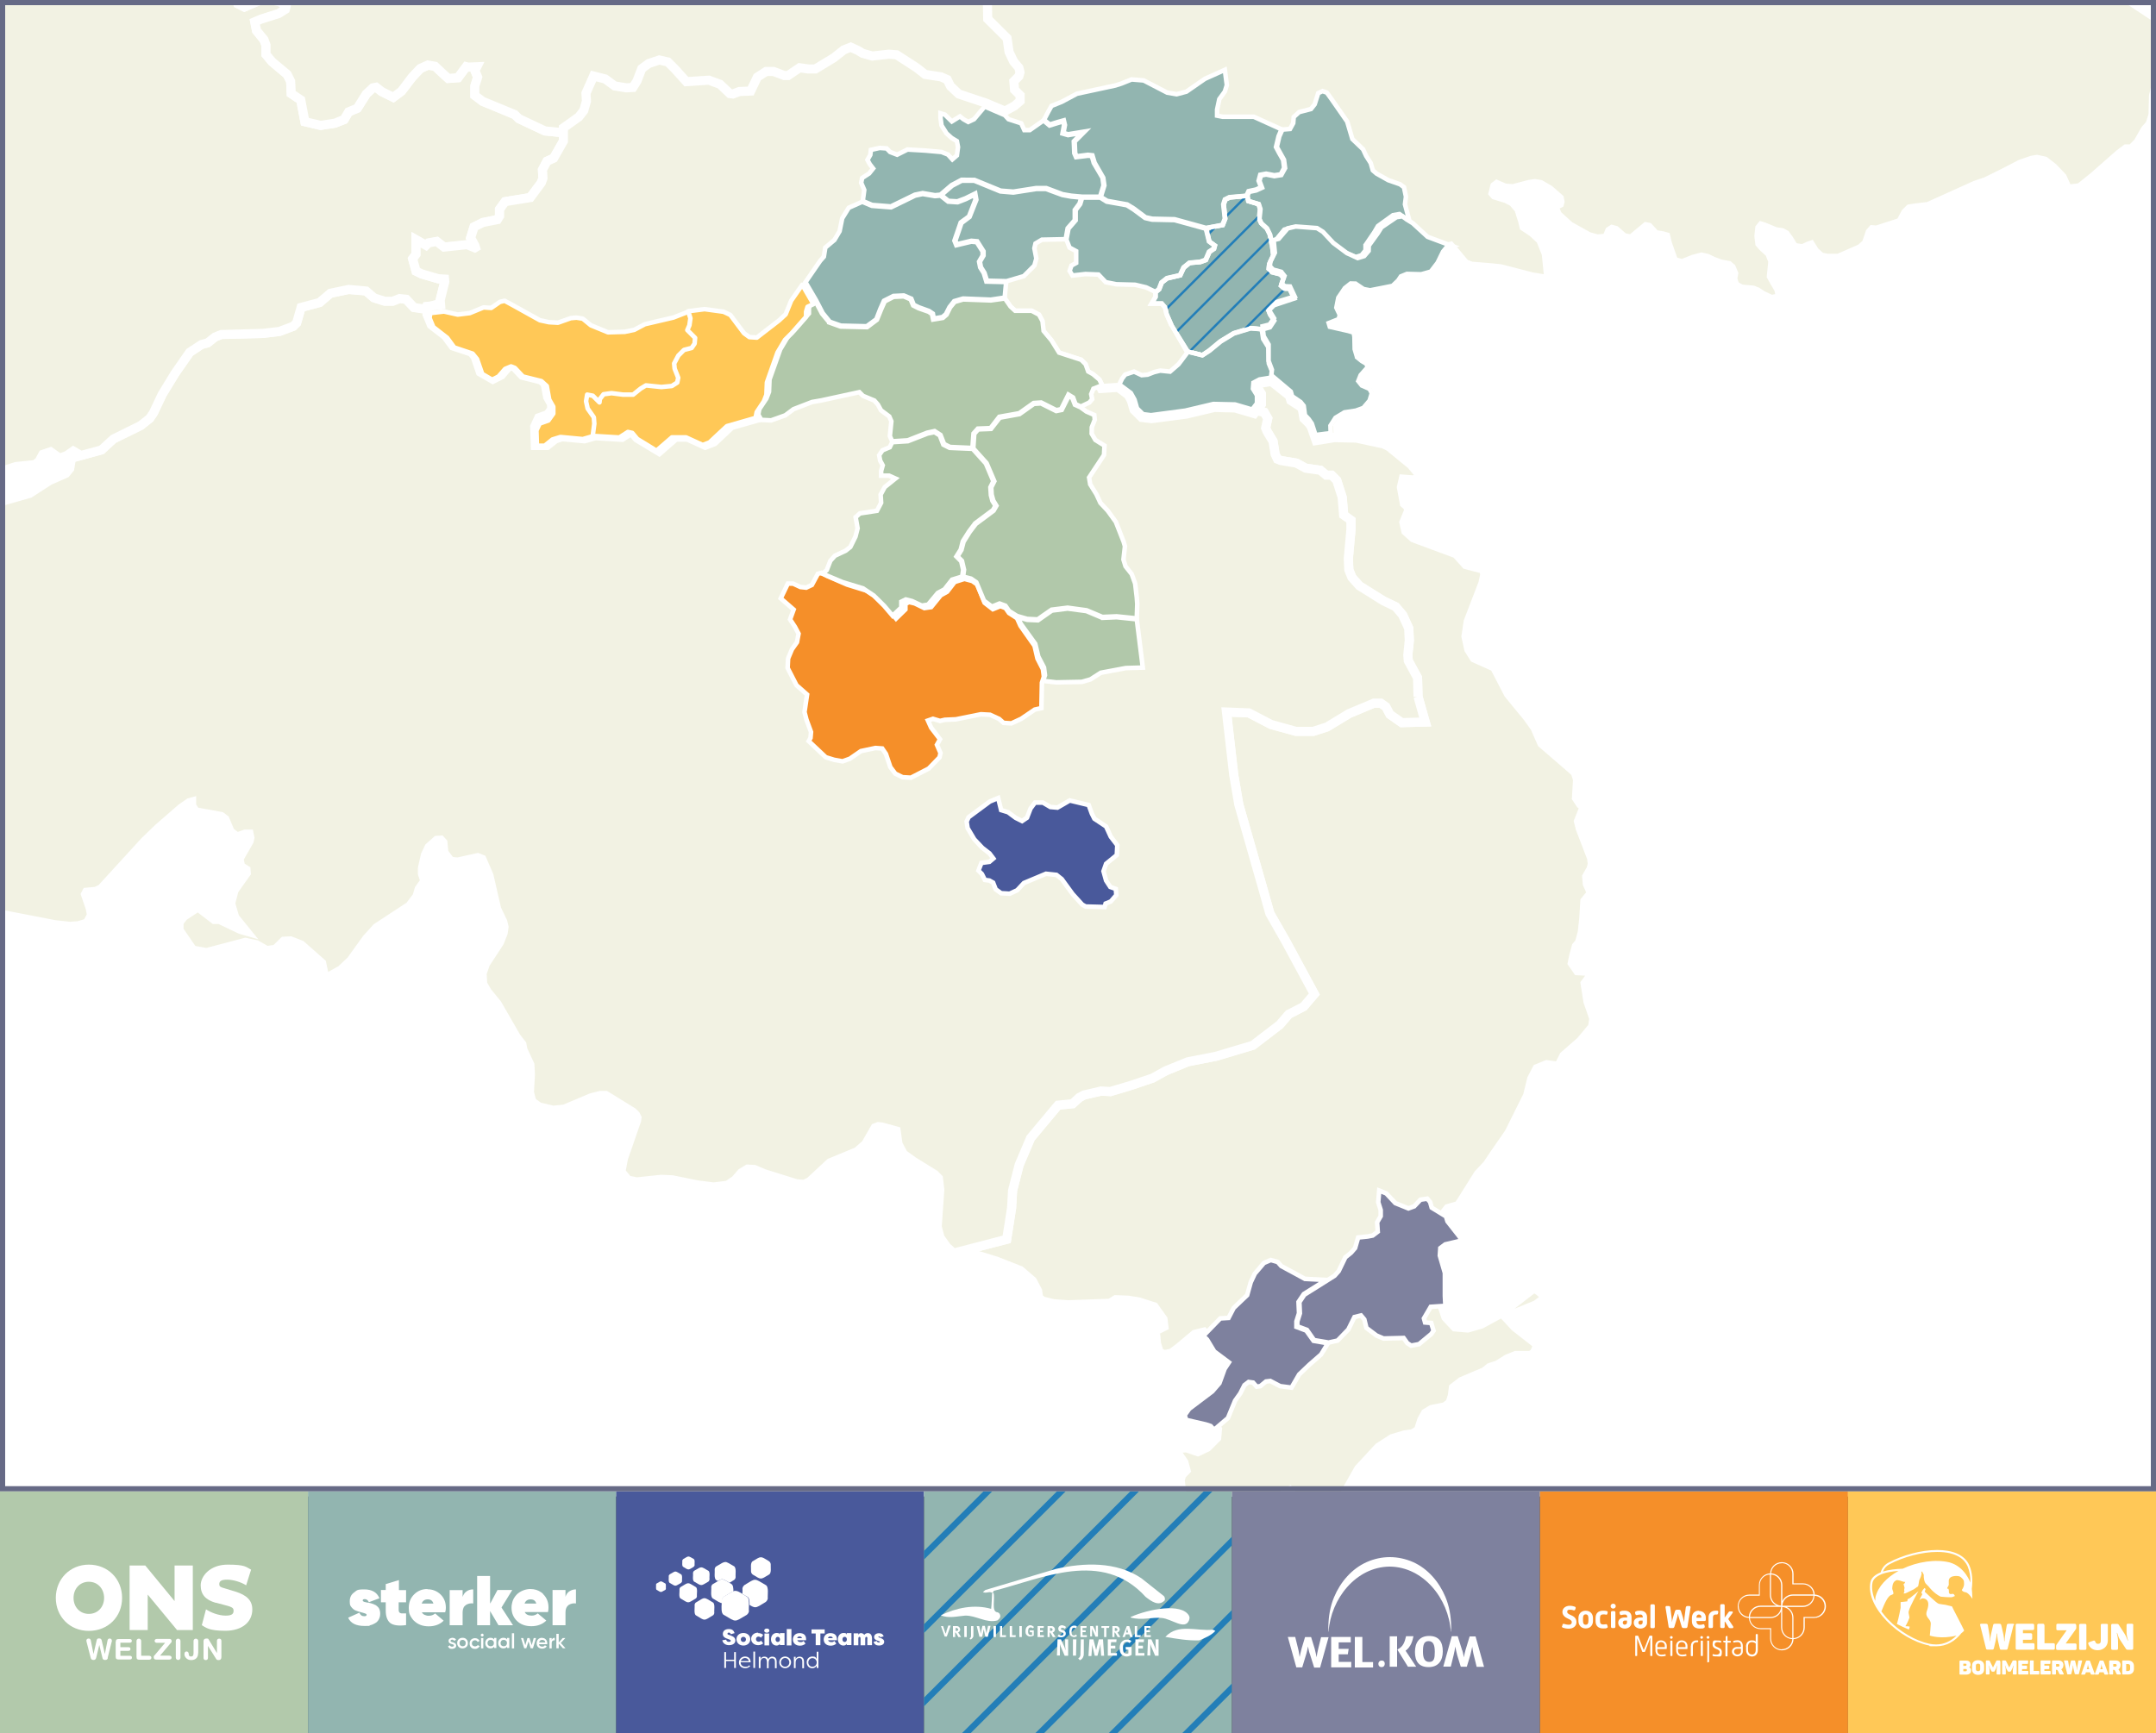 <?xml version="1.0" encoding="UTF-8"?>
<svg id="Layer_1" xmlns="http://www.w3.org/2000/svg" xmlns:xlink="http://www.w3.org/1999/xlink" version="1.1" viewBox="0 0 1750 1407.3">
  <rect x="0" y="0" width="1750" height="1407.3" fill="#333333" stroke="none"/>
  <!-- Generator: Adobe Illustrator 29.1.0, SVG Export Plug-In . SVG Version: 2.1.0 Build 142)  -->
  <defs>
    <style>
      .st0, .st1, .st2, .st3 {
        fill: none;
      }

      .st4 {
        fill: #b2c9ab;
      }

      .st1, .st5, .st6, .st7, .st8, .st9, .st10, .st11, .st12 {
        stroke: #fff;
      }

      .st1, .st5, .st7, .st8, .st9, .st10, .st11 {
        stroke-width: 3.7px;
      }

      .st1, .st2, .st6, .st7, .st8, .st9, .st10, .st3, .st11, .st12 {
        stroke-miterlimit: 10;
      }

      .st5 {
        stroke-linecap: round;
        stroke-linejoin: round;
      }

      .st5, .st13 {
        fill: #ffc857;
      }

      .st2 {
        stroke-width: 1.9px;
      }

      .st2, .st3 {
        stroke: #237eb8;
      }

      .st6 {
        stroke-width: .9px;
      }

      .st6, .st12 {
        fill: #f2f2e3;
      }

      .st7, .st14 {
        fill: #49599b;
      }

      .st15 {
        clip-path: url(#clippath-1);
      }

      .st16 {
        clip-path: url(#clippath-2);
      }

      .st8, .st17 {
        fill: #7e819e;
      }

      .st18 {
        fill: #fff;
      }

      .st19, .st11 {
        fill: #92b5b0;
      }

      .st9, .st20 {
        fill: #f58f29;
      }

      .st10 {
        fill: #b1c8aa;
      }

      .st3 {
        stroke-width: 5px;
      }

      .st21 {
        fill: #666a86;
      }

      .st22 {
        clip-path: url(#clippath);
      }

      .st12 {
        stroke-width: 7.4px;
      }
    </style>
    <clipPath id="clippath">
      <rect class="st0" width="1750" height="1215"/>
    </clipPath>
    <clipPath id="clippath-1">
      <polygon class="st0" points="975.9 288.4 964 285.4 963.9 285.3 951 264.6 946.8 255 945.6 249.6 942.9 246.5 934.6 246.5 937.8 241.1 937.8 237.3 940.8 234.8 942.9 229.4 947.3 226 957.9 223.5 960.8 217.3 965.5 213.5 974.3 212.7 978.7 211.1 981.6 204.5 985.3 202 986 199.4 981.5 196.1 978.9 185.2 992.4 182.7 994.4 177.6 993.2 166 994.5 162.1 998.1 160.3 1012.5 159 1013.4 163.3 1021.7 165.8 1023 169.8 1022.2 177.7 1023.8 181.3 1028.4 185.5 1030.9 190.6 1032.1 196.8 1033.4 207.3 1030.1 214.4 1029.7 218.3 1032.4 221 1039.1 222.7 1041.8 225.8 1039.7 232 1042.3 234.3 1046.5 234.3 1050.5 242.3 1034 247.8 1029.6 252.2 1030.8 255.3 1034.2 260.4 1030.7 265.7 1024.7 267.4 1015.1 266.6 1001.5 270.7 990.7 277.3 981.6 284.8 975.9 288.4"/>
    </clipPath>
    <clipPath id="clippath-2">
      <rect class="st0" x="750" y="1210.8" width="250" height="196.5"/>
    </clipPath>
  </defs>
  <g id="Rini_gemeenten">
    <rect class="st18" width="1750" height="1215"/>
    <g class="st22">
      <g>
        <g>
          <path class="st6" d="M1288.9,813.1l4.8,13.7-1,6.9-9.7,11.7-13.5,11.9-3.7,7.4-1.4,1-8.8-1.2-7.9,3.1-4.4,8.3-3.3,13.7-15.1,30.3-12,17.3-5.7,8.5-7.1,7.5-12.2,19.3-4,6.2-8.6,2.5-4.4,5.6,1.8,6,9.4,12,.5.7-10.7,2.5-5.2,4-.5,7.6,4.2,14.2v18.3l.4,8.8,2.8,8.4,7.4,7.9,10.3,1,10.8-3.1,16.7-9,26.5-20.5,4,2.6,5.9,5.1-8.1,6-24.6,10.1,7.3,7.9,17.8,13.9-.2,3-1.9,4.2-3.2,2h-11.8l-7,2.8-7.8,4.9-6.4,2.1-4.2,3.4-18.7,7.9-6.6,5.1-1,6.7-1.7,5.6-4.2,3.2-10.6,2-5.2,3.1-3,5.5-2.7,8.4-4.8,2.9-6.1.8-10.4,3.1-11,7-16.3,17.5-9.7,17.3-11,27.8-2.1,9.1-13.2.3-3.2-10.3-8-14.8-8.8-11.5-8.8,5.5-9.9,7.8-8.8,3.3-7.1-1.6-7.2.7-.8,6.3,6.1,13.8,1.9,6.4-.8,8.8,3.6,11.4,4.2,5.7,5.8,4.6,6.7,9.2,5.1,3.7.7,8.5-2.1,6.2-3.2,2.8-7.8,2.4-.7,7,3.2,4.4,7.5,2.9,8.4-5.6,8.8-3.6,5-1.9,6.9-.5,6.4-6.9,2.7-.7,2.2,1.2,4.6,6.2,5.5,6,7.6.5,8.5-4,8.1-3.1,18.5,1-3.8,14.9v6.1l-1.4.7-5.9.9-4.4,4.4v6.8l9.3,6.2,1.9,3.8.9,12.8,7.5,3,12,9,8.7.8,2.3,5.1,5.9,1.8,13.6-1.7,3.4,1.3.8,3-.7,4.4-6.1,11.9-2.7,9.1.9,7.6,4.3,10.3,3.7,7.4,1.4,4.9-1,5.1-9.1,14.5-2.4,10-11.4-12.3-14.5,12.1-3.5,1-11.7,2.2-4.5,5.7-.5,10.2,3.2,8.7,5.6,8.2-1.9,4.7-5.9,11.7-4.3,3-4.7.6-5.8-3.1-4.4-4.8-6.1-1.5-3.8,6.3-1.9,9.7,1.5,8.4,17.5,17,7.9,1.3,3.3,1.6,3.9,4.6,3,8.2-.4,7.8-4.2,5.9-4.2,2.6h-6.8l-5.3,2.2-3.2.9-3.6-2.3-11.4-7-10.8-.9-10.8.5-9,4.9-6.6,3.9-3.3.5-2.9-2.1-7.4-1.6-7.9,4-1.5.2-2.7-2.7-4.2-16.3-23.6,3.9-8.8,13-.5-6.2-2.5-5.8-18.7,7.5-5.3.3-3.4-2.2-7.3-9.4-6.8-2.2-4.2,1.7-1.4-.5-1.1-3.5.8-10.7-1.3-5.9-6.4-1.4-6.3,3.2-11.1,12-4,6.1-6,8.8-4.5,3.8-3,.5-3.1-2.4-5.4-2h-8l-13.6,4.6.2-4.4,2.4-9.8,2.6-11.2-.5-9.1-3.7-10.3v-4.2l2.5-4.3,2.5-5.1-.6-5-5.4-5.9-11.9-8.1-15.3-8.3-8-7.6-2.5-6.3.4-7.5-1.3-11.7v-11.5l2.4-3.6,1.1-8.4,3.9-2.1,19.8-5.9,3.9-3.3,1.8-4.5,9.4-13.6.9-9.2,1.3-4.9,2.8-1.7,9.5-2,8.7-2.3,5.9-5.4.4-13.1,3-7,4.6-5.5,4.9-13.4,12.2-8.8,1.9-7.5-5.6-5.6-7.6-.5-7.2,1-5.2,3.9-3,1-1.6-1.4v-5.6l3.7-8.2,30.5-34.7,5.2-21,.9-10.7-1-7.5-4.6-4.6-4.3-2.9-.3-1.1,7.6-12,1.7-16.4,1.3-2.6,2.1-.6,9.9,3.7,7.9-1.7,3.1-6.1-1.7-13.1,1.3-4.2,3.6-3.6-1.8-6.6-6.5-9.4v-1.1l1.8-.9,7.2-.4,8.9,3.1,7.7-3.6,7.7-7.7.6-6.8-4.2-4.8-4.5-1.5-14.9-3.5-.4-1.3,2.7-3.9,18.6-14,6.4-7.3,4.2-11.8,4.6-6.9-13.3-10-5.7-9.4-4.7-4.7-7.1,1.8-13.3,11.2-5.7,4.2-6.3,1.3-3.9-2.2-2.1-7-.5-5.5-3.8-3,10.4-5.2-.7-6-7.2-10.1-12.5-4-8.8-1.3-9.9-.5-4.7,3-34,1.2-11.7-.8-9.1-2.3-3.2-2.7-.8-5.6-4.2-8-9.9-8.5-19.6-7.7-21.6-6.7-4.2-2,34.3-8.9,4-25.5.8-14.1,5.3-20.7,9.3-21.9,22.3-26.7,11.8-1.2,5.4-5,3.9-2.1,13.8-3.2,7.6.4,17.1-5.1,17.1-5.8,10.7-5.9,17.9-7.3,23-4.5,29.8-8.9,21.8-16.7,7.3-8.5,12.1-6.2,8.7-10.2-23-42.5-13.1-23-5.3-18.8-19.9-69.7-4.1-23.9-5.9-51.1,18.2.7,17.7,9.3h.3l20.2,5.7h14.1l11.1-3.6,18-10.9,20.1-8.4h5.6l4.1,2.9,3.3,6.2,9.6,6.7,19-.5-5.9-20.6-.4-15.3-7.5-13.8-.4-4.6,1.2-12-.5-9.9-5-10.8-5.6-6.6-9.9-4.8-19.5-12.2-6.1-6.8-2.5-6.2-.4-9.3,2.1-23.1v-7.9l-5.9-4.2-1.2-14.4-4-12.7-4.2-4.2h-4.3l-4.8-4-11.9-1.7-7.5-4.1-12.6-2.1-2.8-1.1-1.9-4-1.7-10.5-4.7-7.7-1.3-3.1,1.7-7.7-2.8-4.9-3.9-1-1.8-1.3,3-3.9v-8.4l-3.3-5.3.2-2.2,2.8-1.6,8.7-1.4,14.6,11.6,1.3,3.9,7.5,4.9,1.7,2,1.3,7.6,3.8,3.8,2.1,2.8,4,11.4,14.9-2.4,17.8.4,22.3,4.9,4.4,2.2,17.8,14.6,5.7,6.9,1.1,3.3-1.1,1.8-5,.3-7.2-.6-1.5,6.7,2.3,13.1,3.2,2.8.3,3.2-3.8,9.3,1.6,7.1,6,5.5,34.8,12.8,8,8.8,12.9,3.4,1.5.9.8,3.6-1.5,7.1-12,31v.3l-1.9,12,2.3,10.5,4.5,6.9,16.5,7.4,11.3,21.8,15.5,18.8,6,8.4,5.5,12.8,24.9,21.5,2.4,2.3,1.7,5.5-.9,15,3.3,4.9,2.3,1.7.2,1.8-4.2,10.6,1.5,5.9,9.1,23.7.7,5-1,4.1-3.6,6.2.5,5.9,3.1,6.9-.7,1.8-4.4,5.3-.9,14.6-1.2,10.9-2.3,8.3-2.5,2.9-2.2,8.1-1.1,5.5,4.4,6.3,14.7.7-.3,1.5-4.9,3.4-3.5,4.6,2.6,14.8h0Z"/>
          <polygon class="st12" points="1290 793.8 1286.6 798.4 1288.9 813.1 1293.7 826.8 1292.7 833.7 1282.9 845.4 1269.4 857.2 1265.7 864.6 1264.3 865.6 1255.5 864.4 1247.6 867.6 1243.3 875.8 1239.9 889.6 1224.8 919.9 1212.8 937.2 1207.1 945.7 1200 953.2 1187.9 972.5 1183.9 978.7 1175.3 981.2 1170.9 986.8 1172.7 992.8 1182.1 1004.8 1182.7 1005.5 1171.9 1008 1166.7 1012.1 1166.2 1019.6 1170.4 1033.9 1170.4 1052.2 1170.8 1061 1173.6 1069.4 1181 1077.3 1191.3 1078.2 1202.1 1075.1 1218.7 1066.1 1245.2 1045.6 1249.2 1048.2 1255.1 1053.2 1247 1059.3 1222.4 1069.4 1229.7 1077.3 1247.5 1091.2 1247.3 1094.2 1245.4 1098.5 1242.2 1100.5 1230.4 1100.5 1223.4 1103.3 1215.6 1108.2 1209.2 1110.3 1205 1113.7 1186.3 1121.6 1179.7 1126.7 1178.8 1133.4 1177 1139 1172.8 1142.2 1162.2 1144.3 1157 1147.4 1154 1152.9 1151.3 1161.3 1146.5 1164.1 1140.4 1164.9 1130 1168 1119 1175.1 1102.8 1192.6 1093 1209.9 1082.1 1237.7 1080 1246.8 1066.8 1247.1 1063.6 1236.8 1055.5 1222 1046.7 1210.5 1037.9 1216 1028 1223.8 1019.2 1227.1 1012.1 1225.5 1004.9 1226.2 1004.1 1232.5 1010.2 1246.3 1012 1252.7 1011.2 1261.5 1014.8 1272.8 1019.1 1278.5 1024.9 1283.1 1031.6 1292.2 1036.7 1295.9 1037.4 1304.4 1035.3 1310.7 1032.2 1313.5 1024.3 1316 1023.6 1323 1026.8 1327.4 1034.3 1330.3 1042.8 1324.7 1051.6 1321.1 1056.6 1319.2 1063.5 1318.7 1070 1311.8 1072.7 1311.1 1074.9 1312.3 1079.5 1318.5 1085 1324.5 1092.7 1325.1 1101.1 1321.1 1109.2 1318 1127.7 1319 1123.8 1333.9 1123.8 1340 1122.5 1340.7 1116.6 1341.6 1112.2 1346 1112.2 1352.8 1121.6 1359 1123.5 1362.9 1124.4 1375.7 1131.9 1378.7 1143.9 1387.7 1152.6 1388.4 1155 1393.5 1160.9 1395.3 1174.5 1393.6 1177.9 1394.9 1178.6 1398 1178 1402.4 1171.8 1414.3 1169.1 1423.4 1170 1431 1174.3 1441.3 1178 1448.7 1179.4 1453.6 1178.4 1458.7 1169.3 1473.2 1166.9 1483.2 1155.5 1470.9 1141.1 1483 1137.6 1484.1 1125.9 1486.3 1121.4 1492 1120.9 1502.2 1124.1 1510.9 1129.7 1519.1 1127.8 1523.9 1122 1535.6 1117.7 1538.5 1113 1539.2 1107.2 1536.1 1102.8 1531.2 1096.6 1529.7 1092.8 1536 1091 1545.8 1092.5 1554.2 1109.9 1571.2 1117.9 1572.5 1121.1 1574.2 1125 1578.8 1128 1586.9 1127.6 1594.7 1123.4 1600.6 1119.2 1603.2 1112.4 1603.2 1107 1605.5 1103.8 1606.3 1100.3 1604.1 1088.9 1597.1 1078.1 1596.2 1067.3 1596.6 1058.3 1601.5 1051.7 1605.4 1048.4 1606 1045.5 1603.8 1038.2 1602.3 1030.3 1606.2 1028.7 1606.4 1026.1 1603.8 1021.9 1587.5 998.3 1591.4 989.5 1604.4 988.9 1598.3 986.4 1592.5 967.7 1599.9 962.4 1600.3 959 1598.1 951.7 1588.7 945 1586.4 940.8 1588.1 939.4 1587.6 938.3 1584.1 939.1 1573.4 937.8 1567.5 931.4 1566.1 925.1 1569.3 913.9 1581.3 909.9 1587.4 903.9 1596.2 899.4 1600.1 896.4 1600.6 893.2 1598.2 887.8 1596.2 879.8 1596.2 866.2 1600.8 866.4 1596.5 868.8 1586.7 871.4 1575.5 871 1566.4 867.2 1556.1 867.2 1551.9 869.8 1547.6 872.3 1542.5 871.7 1537.5 866.3 1531.6 854.4 1523.5 839.1 1515.3 831.1 1507.6 828.6 1501.3 829 1493.8 827.8 1482.1 827.8 1470.6 830.1 1467 831.3 1458.6 835.2 1456.5 855 1450.6 858.9 1447.3 860.7 1442.8 870.1 1429.2 870.9 1420 872.3 1415 875 1413.4 884.5 1411.4 893.2 1409.1 899.2 1403.7 899.6 1390.6 902.6 1383.5 907.2 1378.1 912.1 1364.7 924.3 1355.9 926.1 1348.4 920.5 1342.8 913 1342.3 905.7 1343.3 900.5 1347.2 897.5 1348.2 895.9 1346.7 895.9 1341.1 899.6 1332.9 930.2 1298.2 935.3 1277.2 936.2 1266.5 935.2 1259 930.6 1254.4 926.3 1251.5 926 1250.4 933.6 1238.4 935.3 1222.1 936.6 1219.4 938.7 1218.8 948.6 1222.5 956.5 1220.8 959.6 1214.7 957.9 1201.6 959.2 1197.4 962.7 1193.8 960.9 1187.2 954.4 1177.9 954.3 1176.8 956.2 1175.8 963.3 1175.5 972.2 1178.6 979.9 1175 987.6 1167.3 988.2 1160.5 984.1 1155.7 979.6 1154.2 964.7 1150.8 964.3 1149.5 967 1145.5 985.6 1131.5 992 1124.2 996.2 1112.4 1000.8 1105.5 987.5 1095.5 981.8 1086.2 977.1 1081.5 969.9 1083.3 956.6 1094.4 951 1098.6 944.7 1099.9 940.8 1097.7 938.7 1090.7 938.2 1085.2 934.4 1082.2 944.7 1077 944 1071.1 936.8 1061 924.3 1057 915.6 1055.6 905.7 1055.2 901 1058.1 867 1059.3 855.3 1058.5 846.2 1056.3 843 1053.6 842.2 1048 838 1040 828.1 1031.5 808.5 1023.8 786.9 1017.2 782.7 1015.1 817.1 1006.2 821.1 980.7 821.9 966.6 827.2 945.9 836.5 924 858.8 897.3 870.6 896.1 876.1 891.2 880 889 893.8 885.9 901.3 886.3 918.4 881.1 935.6 875.3 946.3 869.4 964.1 862 987.1 857.5 1017 848.6 1038.8 831.9 1046.1 823.4 1058.2 817.1 1066.8 807 1043.9 764.5 1030.7 741.5 1025.4 722.7 1005.5 653.1 1001.4 629.2 995.6 578.1 1013.7 578.8 1031.4 588 1031.7 588.2 1051.9 593.7 1066 593.7 1077.1 590.2 1095.1 579.3 1115.1 570.9 1120.8 570.9 1124.9 573.7 1128.2 580 1137.8 586.7 1156.9 586.2 1151 565.6 1150.6 550.3 1143.1 536.5 1142.7 532 1144 520 1143.5 510.1 1138.6 499.3 1132.9 492.7 1123 488 1103.5 475.8 1097.5 469 1094.9 462.8 1094.5 453.5 1096.6 430.4 1096.6 422.5 1090.7 418.3 1089.5 403.8 1085 390 1080.8 385.8 1076.5 385.8 1071.7 381.8 1059.8 380.1 1052.4 376 1039.7 373.9 1036.9 372.7 1035 368.7 1033.3 358.1 1028.6 350.4 1027.3 347.2 1029 339.6 1026.2 334.7 1022.3 333.7 1020.5 332.4 1023.5 328.5 1023.5 320.1 1020.2 314.8 1020.4 312.6 1023.3 311.1 1032 309.7 1046.6 321.3 1047.8 325.2 1055.4 330.1 1057.1 332.1 1058.4 339.7 1062.2 343.5 1064.3 346.3 1068.3 357.7 1083.2 355.3 1101 355.7 1123.2 360.5 1127.6 362.7 1145.4 377.3 1151.2 384.2 1152.3 387.4 1151.2 389.2 1146.2 389.6 1139 389 1137.5 395.6 1139.9 408.8 1143.1 411.6 1143.3 414.8 1139.5 424.1 1141.1 431.2 1147.2 436.7 1182 449.6 1189.9 458.4 1202.8 461.8 1204.4 462.7 1205.2 466.3 1203.7 473.4 1191.8 504.4 1191.7 504.7 1189.9 516.7 1192.2 527.2 1196.6 534.2 1213.1 541.6 1224.4 563.4 1239.9 582.3 1245.9 590.7 1251.5 603.5 1276.4 625 1278.7 627.3 1280.5 632.9 1279.6 647.8 1282.9 652.8 1285.2 654.4 1285.4 656.2 1281.2 666.8 1282.7 672.7 1291.8 696.4 1292.5 701.3 1291.5 705.4 1287.9 711.7 1288.4 717.6 1291.5 724.4 1290.8 726.2 1286.4 731.6 1285.5 746.1 1284.3 757 1282 765.4 1279.5 768.3 1277.3 776.4 1276.2 781.9 1280.5 788.1 1295.2 788.9 1294.9 790.4 1290 793.8"/>
        </g>
        <path class="st12" d="M1151,565.6l-.4-15.3-7.5-13.8-.4-4.6,1.2-12-.5-9.9-5-10.8-5.6-6.6-9.9-4.8-19.5-12.2-6.1-6.8-2.5-6.2-.4-9.3,2.1-23.1v-7.9l-5.9-4.2-1.2-14.4-4.4-13.7-4.2-4.2h-4.3l-4.8-4-11.9-1.7-7.5-4.1-12.6-2.1-2.8-1.1-1.9-4-1.7-10.5-4.7-7.7-1.3-3.1,1.7-7.7-2.8-4.9-3.9-1-1.8-1.3-2.7-2-2.3-.7-12.6-3.7-18.2-.4-23.1,5.5-27.3,3.7-5.3-.7-3.8-3.8-2-6.7-3.3-6.2-10.9-8-12.1.8-1.9-3.9-6.1-5.1-3.1-1.7-1.9-5.4-4.6-4.7-17.5-5.7-5.7-9.1-5.9-7.1-.8-7.6-3.6-6.6-7.6-4.1h-12.9l-2.7-2.4-5.4-7.8-13.1,1.9-22.6-.8-8.3,2.5-4.5,5.5-2.8,5.6-1.9,1.6-4.1.7-.5-2.6-4.1-3-8.5-3-3.1-1.5-2.1-5.1-7.5-3.2-9.5.5-8.9,4.5-3.3,7.7-3,7.6-6.5,4.8-19.9-.9-8-2.9-5.2-6.2-6.5-12.5-8.1,3.7-1.7,5.8v3.5l-10.9,12.4-5.6,5.6-6.6,10.9-9,25.2-.4,9.9-1.8,4.7-6,8.9-.6,3.4-22.2,6.4-6.7,6.3-7.5,7.1-3.8,1.5-13.2-6h-13.2l-11.7,10.2-13.7-8.3-4.5-5.4-5.8-1.3-7.3,4.7-20.8-1.2-8.7,2.5-18.3-1.7-7.7,2.4-5.9,4.7h-2.2l-.3-8.7,1.7-3.7,6.8-2.4,5.2-7.3v-7.5l-3.5-6.1-2.2-11.7-5.8-5.3-14.8-3.7-6.5-6.9-5-1.9-6.6,2.7-5.5,6.3-3.2,1.6-5.7-3.3-4-11.5-4.6-5.6-14.9-5-5.5-7.5-10.9-8.5-2.4-5.7v-.8c.1,0,.7-5.7.7-5.7h0v-.8c.1,0-3.7,1.2-3.7,1.2l-2,.6-4.3,1.3-6.7-1-6.3-6.7-5.4-.6-5.5,2.1h-6.6l-8.6-2.6-6.5-5.6-13.8-1-14.8,3.1-8.8,7.5-15,4-3.6,12.5-2.8,2.8-11.2,4.2-13.7,1.6-33.6.8-5,2-6.1,4.9-4.9,1.2-9.5,6.4-11.9,17-10.5,17.2-7.1,15-3,4.4-7.3,5.8-22.1,10.8-9.8,9-17.3,4.8-7,1.9-1,6-.4,2.5-3.2,3.9-13.5,6-15.9,10.3-47.6,13.5-35,3.7-12-2.7-19.5-12.6-10.8-5-8.3-.5-10.6,5.1-10.1,9.6-22.1,30.8-5.9,6.3-6.1,4.2-23.1,7.3-13.3,2.4-17.7-.4-14.6,5.7-7.7,5.9-3.5,5.1-4,1.7-8.7-3.8-11.2-2.3-17.6,9-8.9,10.7-6.4,15.3-2.3,9v7.2l4.6,9.7,15.9,16.7,3.8,6.9,5.4,18.8,5.7,7.9-18.6,49.9,10.8,27.1,25.5,67,10,10.8.2.4-7.4,5.3-5.3,4.8v7.3l4.6,9.6.3,4.6-3.5,7.5-1.8,7.8,1,9.9,13.1,11.2,18.4-3.9,10.7.8,10.1,4.9,4.1,5.9.3,4.1v5.8l2.2,5.8,7-.6,6.4-.4,12.7,5.2,8.1,2.4,7.6-2,4.7-4.3,25.9-9.9,1.2-7.6-2.3-8.8-5.2-9.4-25.5-37.5-1-6.6,1.7-2.4,3.9-1,6.2-1.2,1-15.7-1-8.8-7.1-6.3-.9-5.2,2.5-2.8,9.3-4.6,45.4-12.6,7.4-8.7,3.9-2.6,8.1.4,11.9,1.6h8.7l18.4-5.8,2.4,3.3-.7,7.8-7,21.7-2.3,8.1,1.7,13.2-.9,15.3,4.7,6.4,8.2.5,23.9-10.5,6.2-.4,42.4,8.2,12.1,1.3,6.8-.5,7.2-2.1,3.5-6.5-1-5.5-3.9-11.4.9-1.7,7.7-.7,4.3-2.1,35.2-38.5,11.1-10.7,18.5-16.1,6.6-4.6,1.8-.5v2.9l3.1,5,20.9,3.8,3.1,2.4,4.2,10,5.5,4.3,6.8-2.4h3.1l.6,3-.6,2.7-8.2,14.3,1.3,6.3,4.4,2.8.2,2.5-9.9,13.9-2.8,10.8,3.3,11.3,8.9,11-4.2-1.2-17-8.1h-4.2l-13.3-10.2-11.6,7.6-3.8,4.9v6.4l11.1,16.2,11.3,2,31.5-8.3,8.9,1.9,8.4,4.8,7.3-1.1,6.6-6.5,5.4-.3,8.5,3.3,16.8,14.8,2.7,12.8,13.2-7.4,7.9-7.5,12.9-17.9,8-8.8,26.7-17.5,6-7.9,1.7-5.9,4.7-6.6-2-5.9v-4.6l2.4-10.6,3-6.3,6.3-5.6,3.1-.2,1.8,2,.8,8.2,5.4,7,5.8.6,16.2-3.6,3.5,1.4,5.7,13.2,6.2,27.1,5,10.4,1,4.2-.7,4.9-3.1,7.7-11.2,17.1-2.8,7.9.5,8.7,3.7,6.4,8,9.8,15.7,27.2,4.4,5.6.8,4.3,5.7,12.3.4,8-.8,14.4,2,7.6,5.8,4.2,11.4,2.7,9.2-.9,21.8-9.2,7.4-1.9h4.3l21.9,13.5,2.4,2.4,1.1,2.2-.3,2.2-10.7,30.9-2,10.8,5.6,6.7,7.2,1.5,19.8-2.1,9.1.4,20.1,4.1,13.4,1.7,11.4-1.4,6.3-4.3,4.9-5.7,5.1-3.1,5.3.3,8.3,3.5,25.9,8.1,6.5.5,4.4-2.2,16.5-15.3,22-9.1,6.9-6,7.6-13.3,2.6-1,2.8.3,11.7,3.2,1.5,10.7,4.3,8.1,8,5.8,17.3,10.7,3.2,3.2,1.1,9.2-2.1,30.1,2.3,8.8,5.5,7.7,5.5,4.9,43.1-11.2,4-25.5.8-14.1,5.3-20.7,9.3-21.9,22.3-26.7,11.8-1.2,5.4-5,3.9-2.1,13.8-3.2,7.6.4,17.1-5.1,17.1-5.8,10.7-5.9,17.9-7.3,23-4.5,29.8-8.9,21.8-16.7,7.3-8.5,12.1-6.2,8.7-10.2-23-42.5-13.1-23-5.3-18.8-19.9-69.7-4.1-23.9-5.9-51.1,18.2.7,18,9.4,20.2,5.6h14.1l11.1-3.6,18-10.9,20.1-8.4h5.6l4.1,2.9,3.3,6.2,9.6,6.7,19-.5-5.8-20.6h0Z"/>
        <g>
          <path class="st6" d="M457.4,114.5l-7.9,13.9-5.4,2.5-3.7,6.9.4,6.9-1.3,3.6-9,12.1-20.4,3.3-4.5,6.2v5.5l-1.8,2.9-11.7,2.3-7.2,3.6-2.8,8.9,3.4,6.2.5,1.6-.5.3-6.3-2.6-18.7,2-5.9-4.6-6.7,1.2-2,2-8.1-4.6v11.8l-2.8,3.7,2.8,10,4.4,2.2,13.7,4,5,.3.2,2.1-3.7,14.9.3,4-4.7.5h0l-3.7.4-2,.6-4.3,1.3-6.7-1-6.3-6.7-5.4-.6-5.5,2.1h-6.6l-8.6-2.6-6.5-5.6-14.4-1-14.8,3.1-8.8,7.5-15,4-3.6,12.5-2.8,2.8-11.2,4.2-13.7,1.6-33.6.8-5,2-6.1,4.9-4.9,1.2-9.5,6.4-11.9,17-10.5,17.2-7.1,15-3,4.4-7.3,5.8-22.1,10.8-9.8,9-17.3,4.8.2-.4-5.6-3.4-5.3,3.7-5.5,1.9-2.5-1.4-5.2-3.6-6.1,2-3.1,5.8-3.5,2.5-15.3,1.6-9.4,3-21.1,8.7-10.5,1.9-5.2-.8-6.6-1.6-11.1-5.8-24.3-7.5-15.6-2.2-11.1.4-10.4-5.6-6.7-1.7-23.8-11.5-23-12.3-12.7-9.4-6-3.9-17.4-7.7-26.2-7.9-13.6-7.6-8.7-7.5-1.2-1.6,4.4-7.4v-6.2l-12.9-3.6-8.1-15.3-5-3.4h-8.6l-8.7-3.7-8.1-.4-6.6-7.4-7-9.1-3.8-4.2-8.8-4.9-6.2,1.1-7.7,5.7h-2.5l-5.4-5.4-5.4-4-6.1-1.3-2.2-1-1.1-4.6-3.5-4.9-6.3-4.8-8.5-1.3-5.1-1.2-1.8-14.3-2.2-8.9-9.4-19.2-6.2-7.9-2.5-5.3.3-5.5,3.6-9.2,2.8-10.1,10-12.6-1.3-6.6-6.2-4-11.3-.4-19.3.8-12.1.8,1.8-1.8,8.8-20.2,5.9-9.2,3.9-.9,3.7-6.8-2.7-7-6.7-8.7-1.1-2.6,1.3-2.5,8.4-7,.5-8.2.3-3,2.3-2,7.4-.7,7.3-1.3,13-3.2,9,1.1,12.1,5.8,13.6,1.4,10.3-4.2,10.4-10.8,9.9-12.9,7.9-15.8,6-7.9,16.1-16.1,15.9-20.1,21.7-21.3,5.9-3.8,9.3-11,3.1-7.4,1.6-.9,6.2-.9,4.5-4.5,1.8-7.4.7-4.3,4.7-4.3,6.5-2.2,4-5.5,5.3-12.2,3.2-2.9,9.1-7,19.4-18.9,20.2-25.6,16.8-24.3,7.1-11,5.6-3,3.7-7.9,3.8-13.9,3.1-6.3,11.6-18.6,18.4-37.1,18.2-30.2,22.7-48.5,39.5,17.1,18.4,9.9,2.5-9.8.9-1.8,3-.5h5.6l2.8-3.3,2.7-1,3.6,2.1,5.8,4.9,1.7.3-4.2,9-3.5,5.3-1.6,10.2-1.5,1.8-6.1,2.5v6l1.1,3.8-.9,3.6-3.9,3.9-3.5,6.2-6.6,3.1-4.6,15.8,1.2,13.2-2.1,5.9-8.5,8-1,5.6,2.8,13.3,13.7,9.7,9.4-6.7,3.2.5,5.8,4.1,12.8,2.3,16.4-4,10.3-6.2,12-2.1,2.4-2.4,8.3,1.9,14.2-3.2,7.5-7,4.9-1,5,.9,2.2,3,.4,8.3,1.6,4.3-1.4,10.3,11.7,6.8,6.5-9.3,3.3-.3,7.6,1.3,7-3.2,4-6.6,3-2.7,5.3-1.8h9.9l1,10,4,16.4,12.5,13.9,4,1.6,4.5,6.4,4.1,4.6,10.9,2.6,3.3,1.8,8.8,6.4,16,15.6-1,.9-14.4,3.2v7.5l2.7,5.5-.9,3.4-2.3,2.9-18.7,4.6-2.5-.8-6.4-5.5-6.2-1.1-8.4,3.9-4.7,5.2-1.7,10.3-2.9,2.9-6.3,1.3-4,4.6-1.3,8.1,7.9,2.8,10.3,5,3.2,1.4,2.1,2.4-.7,6.1-1.3,7.2,2.7,10.2,5.3,11.5-1,17.7,30.8-.4-2,3.4-11.1,5.7-6,1.7-8.6,5.9-10.3,13.9-.4,6.7-.9,2.6-1.8.2-6.4-.5-4.4,6.6-3.9,10.1,5.6,11.7,5.4,2.7,10.6-4.6,6.6-2.2,11.6,2.6,4.1,2.8,1,1.4-.6,2.2-5.4,3.4-14.2,4.5-5.2,2.2,1.4,7.1,6,7.2,1.7,4.5v7.6l4.8,5.8,12.4,10.4,2.8,5.6.5,10,7.7,5.1,3.4,17.7,12.7,3,11.7-1.8,7.4-3,3.7-6.2,7-2.9,7.4-11.7,5.4-5,2.6-.5,4.6,3.6,9.3,4.6,6.7-5,8.9-11.4,6.6-7,6.2-2.8,5.8,1,5.2,4.9,5.5,5,7.9-.6,6.7-9,1.5.4,7.2-.3-1.6,3.2,2.2,5.2-2.3,7.3v7.6l6.4,4.8,26,10.7,3.3,3.3,21.2,10,15,1.5v6.6h-.4,0Z"/>
          <polygon class="st12" points="457.4 107.8 457.4 114.5 449.5 128.4 444 130.9 440.3 137.9 440.7 144.7 439.4 148.4 430.4 160.4 410 163.7 405.4 170 405.4 175.5 403.6 178.4 392 180.7 384.7 184.3 382 193.2 385.3 199.4 385.8 201 385.4 201.4 379.1 198.8 360.4 200.8 354.5 196.2 347.9 197.4 345.9 199.4 337.7 194.8 337.7 206.5 335 210.2 337.7 220.2 342.2 222.4 355.8 226.4 360.8 226.7 361 228.8 357.2 243.8 357.5 247.8 352.8 248.3 352.9 247.6 349.1 248.8 347.1 249 347.1 249.4 342.8 250.7 336.1 249.7 329.8 243 324.4 242.4 318.8 244.6 312.3 244.6 303.7 241.9 297.2 236.3 283 235 268.2 238.1 259.4 245.6 244.4 249.6 240.8 262.1 238 264.9 226.8 269.1 213.2 270.7 179.6 271.6 174.6 273.6 168.5 278.4 163.6 279.7 154 286 142.1 303.1 131.6 320.3 124.5 335.3 121.5 339.7 114.2 345.5 92.1 356.4 82.4 365.3 65 370 65.1 369.5 59.5 366.2 54.2 369.9 48.7 371.9 46.2 370.5 41 366.8 34.8 368.9 31.7 374.7 28.3 377.2 12.9 378.8 3.5 381.8 -17.6 390.5 -28.1 392.4 -33.3 391.7 -39.9 390.1 -51.1 384.4 -75.4 376.8 -91.1 374.6 -102.2 375 -112.6 369.4 -119.3 367.7 -143.1 356.2 -166.2 343.9 -178.9 334.4 -184.8 330.6 -202.3 322.9 -228.5 315 -242.1 307.4 -250.8 299.9 -252 298.3 -247.6 290.9 -247.6 284.7 -260.5 281.1 -268.6 265.8 -273.6 262.4 -282.2 262.4 -290.8 258.7 -298.9 258.3 -305.5 251 -312.5 241.9 -316.3 237.7 -325.1 232.8 -331.2 233.9 -338.9 239.6 -341.4 239.6 -346.8 234.2 -352.2 230.2 -358.3 228.9 -360.5 227.9 -361.6 223.3 -365.1 218.4 -371.4 213.5 -379.8 212.2 -384.9 211 -386.8 196.7 -389 187.8 -398.4 168.6 -404.6 160.7 -407.1 155.4 -406.7 149.9 -403.1 140.7 -400.3 130.6 -390.3 118 -391.6 111.4 -397.8 107.5 -409.1 107 -428.3 107.9 -440.5 108.6 -438.7 106.8 -429.9 86.6 -423.9 77.4 -420.1 76.5 -416.4 69.7 -419.1 62.7 -425.7 54 -426.8 51.4 -425.5 48.8 -417.1 41.8 -416.7 33.6 -416.4 30.6 -414.1 28.6 -406.7 27.8 -399.4 26.5 -386.4 23.3 -377.4 24.4 -365.4 30.3 -351.7 31.6 -341.4 27.4 -331 16.6 -321.1 3.7 -313.2 -12.1 -307.2 -20.1 -291.2 -36.1 -275.3 -56.2 -253.6 -77.5 -247.6 -81.3 -238.4 -92.3 -235.3 -99.7 -233.6 -100.7 -227.4 -101.5 -222.9 -106.1 -221 -113.5 -220.3 -117.7 -215.6 -122.1 -209.1 -124.3 -205.1 -129.8 -199.8 -142 -196.6 -144.8 -187.6 -151.8 -168.2 -170.7 -148 -196.4 -131.2 -220.7 -124.1 -231.7 -118.6 -234.7 -114.8 -242.6 -111 -256.5 -107.9 -262.8 -96.3 -281.4 -77.9 -318.5 -59.7 -348.7 -37.1 -397.2 2.7 -380 21.2 -370.1 23.6 -379.9 24.5 -381.7 27.5 -382.3 33.1 -382.3 35.9 -385.6 38.6 -386.6 42.2 -384.4 48 -379.5 49.8 -379.2 45.6 -370.2 42 -364.9 40.4 -354.7 38.8 -352.9 32.7 -350.3 32.7 -344.3 33.9 -340.5 33 -337 29.1 -333.2 25.6 -327 19.1 -323.9 14.4 -308 15.7 -294.8 13.6 -289 5.1 -280.9 4 -275.3 6.9 -262.1 20.6 -252.4 30 -259.1 33.2 -258.6 39 -254.4 51.8 -252.2 68.2 -256.1 78.5 -262.3 90.5 -264.5 92.9 -266.9 101.2 -265 115.4 -268.2 122.9 -275.3 127.8 -276.3 132.8 -275.3 135 -272.3 135.4 -264 137 -259.7 135.6 -249.4 147.3 -242.6 153.8 -251.9 157.1 -252.2 164.7 -250.9 171.7 -254.1 175.6 -260.7 178.6 -263.3 183.9 -265.1 193.8 -265.1 194.8 -255.1 198.8 -238.7 211.3 -224.8 215.3 -223.2 219.8 -216.8 223.9 -212.2 234.8 -209.6 238 -207.8 246.9 -201.3 262.9 -185.7 261.9 -184.8 247.6 -181.6 247.6 -174.1 250.3 -168.7 249.5 -165.3 247.1 -162.3 228.4 -157.8 226 -158.6 219.6 -164.1 213.4 -165.2 205 -161.3 200.4 -156.1 198.7 -145.8 195.8 -142.9 189.5 -141.6 185.4 -137 184.1 -128.9 191.9 -126.1 202.3 -121.2 205.5 -119.7 207.5 -117.4 206.9 -111.2 205.5 -104.1 208.2 -93.9 213.5 -82.4 212.5 -64.8 243.3 -65.2 241.3 -61.8 230.2 -56.1 224.2 -54.4 215.6 -48.5 205.2 -34.5 204.8 -27.9 203.9 -25.3 202.1 -25.1 195.8 -25.6 191.3 -19 187.5 -8.9 193 3 198.3 5.7 209 1.1 215.6 -1.1 227.2 1.5 231.3 4.2 232.4 5.6 231.7 7.9 226.3 11.3 212.1 15.7 206.9 18 208.3 25 214.2 32.3 216 36.8 216 44.3 220.8 50.1 233.2 60.5 236 66.1 236.4 76 244.1 81.2 247.5 98.8 260.2 101.8 271.9 100 279.3 97.1 283 90.8 290 87.9 297.4 76.3 302.7 71.3 305.3 70.8 309.9 74.4 319.2 79 325.9 74 334.7 62.6 341.3 55.6 347.5 52.9 353.4 53.8 358.6 58.7 364 63.6 371.9 63 378.6 54 380.1 54.4 387.3 54.1 385.6 57.3 387.8 62.6 385.5 69.9 385.5 77.5 391.9 82.3 417.9 93.1 421.2 96.3 442.4 106.3 457.4 107.8"/>
        </g>
        <path class="st12" d="M460.9,108.1l-18.6-1.8-21.2-10-3.3-3.3-26-10.7-6.4-4.8v-7.6l2.3-7.3-2.2-5.2,1.6-3.2-7.2.3-1.5-.4-6.7,9-7.9.6-5.5-5-5.2-4.9-5.8-1-6.2,2.8-6.6,7-8.6,11.4-6.7,5-9.3-4.6-4.6-3.6-2.6.5-5.4,5-7.3,11.6-7,2.9-3.7,6.2-7.4,3-11.7,1.8-12.7-3-3.4-17.7-7.7-5.1-.5-10-2.8-5.6-12.4-10.4-4.8-5.8v-7.6l-1.7-4.5-6-7.3-1.4-7.1,5.2-2.2,14.2-4.5,5.4-3.4.6-2.2-1-1.4-4.1-2.8-11.6-2.6-6.5,2.5-10.6,4.6-5.4-2.7-5.5-11.9,3.9-10.1,4.4-6.6,6.4.5,1.8-.2.9-2.6.4-6.7,10.3-13.9,8.7-5.9,6-1.7,11.1-5.7,2-3.4-30.8.4,1-17.7-5.3-11.5-2.6-10.1,2-13.4-2.1-2.3-3.2-1.4-10.3-5-7.9-2.8,1.3-8.1,4.1-4.6,6.3-1.3,2.9-2.9,1.6-10.3,4.7-5.2,8.4-3.9,6.2,1.1,6.4,5.5,2.5.8,18.7-4.6,2.4-2.9.8-3.4-2.7-5.5v-7.5l14.4-3.2,1-.9-16-15.6-8.8-6.4-3.3-1.8-10.9-2.6-4.1-4.6-4.5-6.4-4-1.6-12.5-13.9-4-16.4-1.6-15.8,12.5,1.1,4.4-1,6.1-4.9,6.1-2,6-5.6,7.5-4.6,16.3-14.1,3.4-.4,3.8-3,10.5-.5,3.3,3.7,2.3-.2,7-3.3,4.5-.7,6.9-6.9.3-4.3-1.7-6.4,1.5-7.9,5-6.7,7.6.6,5.7,3.7h5.1l9.6-1.8,10.3-12,4.8-1.2,5.4,1.3,1.8-4.4,6.5-7.9,5.6-2.5,13.1-3.4-.4,20.9,1.1-.5,7,4.5,3.6-1.8,5.9-3.2h10.1l4,4.7v8.6l-7.2-.6-4.5,2.5-6-.4-3.4,4.1-5.5,4.5h-6.6l-1.3,7.3,4.7,3.6,2.1,5.2.7,4.6.5.2,8.9-3v11.6l1.5,3.4,7.3,5.6,4.4,6.1-9,3.6-4.9,4.6-1.7,5.2-.4,15.7-2,7-4.8,3.8-.8.3,7.7,6.8v6.7l-1.5,9.9,6.3-.4-.9,19.9,4.8,1.1,7.1-.4,10.7-4,18.5-9.2,16.4-3.1,13.7,3.4,14.3,1.2,26.1,1.6,2.4-1.3,4.1-7,3.4-9.3,8-14.5,1.7-13.7,6.3-11,2.9-10.9,5.4-7.9,1.4-5.4v-6.2l3.5-14.8,17.9-30.9,15.7,4.6,20.4-2.2,4.3,4.7,11.6,4.6,12.9,2.4,9.7.9,8.1,5.2,10.1,13.5,7,6.6,7.7,4.1-6.1,34,5.8,1.7,2.2,4.4,14.2-.8,5.7,4.5,1.6,5.5,3.3,28.5,2.3,10.6,8.2,12.3,3.4.6,8.2-1.2,13.8-.6-3.6,23.4,2.1,1.7h6.8l5.9,3.3-.4,5.3,2.3,1.9,6.4.4,4.9,4.9v9.2l-7,3.2-4.7-.8-2.3,1.6-.5,2.6,4.9,11.5-1.2,10.4-13.3-.9-1.3,1.5v3.4l1.3,14-5.7,11-11.9,6.9.2,1.1,3,2,8.1,6.6,10.9,1.7,4.7-6.1,6.9-4.6,8.2-3.5,4.7-6.6,2-4.4-2.7-16,20.3-6.4,8,15,1,8.3-1.9,5.1.7,1.8,4.5,4.5-1.4,4.8-3.6,6-1.2,9.7-.4,11.9v8.2l10.8,3-1.5,7.4,5.5,5.9,6.5,9.5,2.3,8.3.4,19,15.7,15.2,1.7,12.2,3,6.4,4.8,5.6,1.6,6.3-1.6,6-3.3,3.3.2,2.3,4.7,4.7v9.5l-7,6-10.8,5.8-17.8-7.5-22.9-7.6-8.3-7.8-2.3-4.5-2.5-1.1-13.6-2.1-8-6.2-14.6-9.7-4.4-.3-14,1.7-9.6-2.7-4.3-2.6-3.3-1.5-2.7,1.1-7.9,6.2-16.5,10h-7.8l-5.2-.7-9,6.1h-5.9l-8.7-3.3h-3.2l-4.5,2.9-6.2,12.8-11.6.5-5.6,2.1-5.8-.6-8.6-8.2-6.8-2.5-19.8,1.2-10.8-12.2-4.4-4.4-3.9-.9-6.3,2.1-3.6,2.6-3.5,9-5.1,8.1-8.8.5-11.4-1.8-8-5.9-3.8-1-3.8,8.5.4,6-2.8,9.7-5.2,6.6-12.7,9.2h0Z"/>
        <path class="st12" d="M1770.1,41.3l-3.4-11.6-3-6.1-34.9-23.1-10.3-9.5-3.9-7.1-5.4-6.9-6.4-5-9.5-3.6-23.5-1.3-8.8-1.6.8-5.2.4-11.4,3.5-7.4,3.5-8.9.3-3,10.4-.7,8.6-2.7,23.4-15.6-3.4-8.8.4-1.9,5.1-3.9,3-6,1.3-10.9v-14.3h-39.5l-17.3-9.5-19.8-1.9,5.6-7.1,2.9-5.7,1.7-24.5-1-7-4.2-4.2-21.2-12.7-5.8,8.4h-.2c0-.1-2.9-4-2.9-4l-7.2-.6-5.6,3.9-2.9,6.1-4.1-5.4-1.3-2.5v-7.8l-4.6-3.3-6.9-1-13.3,1.7-16.2,2.4-21.5-3.3-8.2.9-13.8,5.2-10.8-13-6.1-6.5-1.3-12-7.7-2.9-6.3-5.9-5.4-10.3-4.8-5.3-10.3-7.9-3.2-5.7-1.5-11.2-31.9-3.1-22.9,1.3-7.3,4.4-6.6,8.3-3.5,5.4-5.1,2.4-13.5,1.9-4.6-1.6-4.8-4.8-7-1.1-10.1,3.5-4.3,1-8.1-4.1-21.5,1.7-20.3.4-7.5-1.9-5.2-3.5-6.7-.6-7.3,5.4-4.4,5.2-4.8.3-2.3-1.8-2.9-8.3v-4.6l1.7-2.9,7.4-4.5-4.7-6.6-6,.5h-7.5l-2.9-2.9-1.8-4.9-1.3-10.6-8.8-15.6-1.9-6.4-.5-11.5-5-1.8-.7-2.3.5-9.3-11.8-1-3.2-1.3-.9-5-.4-9.6-1.9-8.1-7,.8v-.4l1.9-2.6,2.1-5.4-1.8-6.7.4-10.9-.4-6.9,1.5-1.8,5.7-1.2,7.8-7.3-.8-6.5-6.9-2.3-1.4-2.6-2-6.1,1.4-2.6,4.4-1.6h11.7l5.9-2.5,10.3-9,4.3-8.7-.5-5,1.3-8.6-1.7-5.8-6.4-3.9-2.4-5.1-1.5-7.9.7-4.7,7.3-10.7-.6-6.4-5.2-6-.9-3.1-6.5-6.1-1.1-10.1-.4-15.6-3.7-13.3-7.4-5.4-13.2-4.5-5.7-4.7-3-6.7-3.5-11.9-6.1-5.1-12.9-3.3-4.4,2.2-9-.8-6.4.5-3.2,3.8-1.9,3.1-3.4,1.9-4.4,3.9-16.1,18.5-4.7,2.4-2.5-1.6-2.7-5.9-6.1,1.5-4.6,3.2-10.5,8.5-2.2.6-6.8-13.9-2-7.6-5.9-14.5-4-7.2-11.7-13.7-3.6-6-16.7,6.5-1.4,18.5-3.6,12.5-13.2,32.9-3,5.3-8.2,7.8-4.5,6.4-1.8,5.4-3.6,11.3-9.2,14.4-16,16.1-19.6,15.1-6.7,4-4.8,2-6.9,4.1-11.7,12.5-4.8,2.9-16.1,4.5-7.7,3.9-17.2,10.9-20.1,10.9-8.8,7.5-3,4-1.6,6.5-7.8,9-9.4,9.8-10.9,8.5-9.5,5.2-5.2,7.5-3.9,10.7-4.6,17.7-4.5,16.3-5.5,9.8-5.9,6.6-7.5,2.1h-13.7l-9.3.9-6.3,4.5-5,2.7-16.4,4.9-18.2,7-13.9,2-11.4-1-7.1,39.5,8.3,2.4,2.8,5.5,15.7-.9,2.7,2.1.9,3.1,3.3,28.4,2.7,12,10.1,15.1,6.6,1.1,8.6-1.3,6.9-.3-3.1,19.9,6.2,4.9h7.3l1.5.9-.4,4.7,6,4.8,6.1.4,1.8,1.8v3.3l-2.2,1-5.3-.9-6,4.2-1.2,6.5,5,11.7-.4,3.7-10.8-.8-4.5,5.2v5.6l1.2,12.7-4.2,8.1-13.9,8.1,1.4,7.2,4.6,3.1,9.2,7.5,15.7,2.5,6.1-8,5.6-3.7,9.6-3.5,6.1-8.4,3-6.4-2.2-13,11.3-3.6,5.3,10,.7,5.9-2.2,5.7,1.8,4.9,3,3-.3,1-3.9,6.4-1.3,11-.4,12.3v12.6l9.9,2.8-1,5.1,7.1,7.5,5.9,8.6,1.9,6.7.4,20.7,15.7,15.6,1.6,11.1,3.7,7.8,4.3,5.1.9,3.7-.9,3.2-4.1,4.1.6,6.9,4.5,4.5v4.6l-4.6,4-7.7,4.2-15.4-6.5-22.1-7.4-6.7-6.3-2.7-5.4-5-2.2-12.9-2-6.9-5.4-16.2-10.5-6.4-.5-13.4,1.5-7.8-2.2-3.8-2.3-5.9-2.7-5.6,2.2-8.1,6.4-15,9.1h-5.7l-7.1-1-9.3,6.3h-3.2l-8.7-3.3h-5.9l-7.2,4.6-5.4,11.3-9.2.4-5.2,2-2.5-.3-8-7.6-9-3.3-18.3,1.2-9.3-10.3-5.7-5.7-7-1.6-8.6,2.9-5.6,4.1-3.9,10.1-3.3,5.2-5.3.3-9.4-1.5-7.8-5.7-9.4-2.4-6.2,14,.4,6.4-2.2,7.7-4,5.1-10.5,7.5-2,1.4v10.7l-7.9,13.9-5.4,2.5-3.7,6.9.4,6.9-1.3,3.6-9,12.1-20.4,3.3-4.5,6.2v5.5l-1.8,2.9-11.7,2.3-7.2,3.6-2.8,8.9,3.4,6.2.5,1.6-.5.3-6.3-2.6-18.7,2-5.9-4.6-6.7,1.2-2,2-8.1-4.6v11.8l-2.8,3.7,2.8,10,4.4,2.2,13.7,4,5,.3.2,2.1-3.7,14.9.3,4-4.7.5-3.7.4-1.9.2v.4l-.7,6v.2l3.5,8.4,11.5,8.9,6.1,8.3,15,5,2.9,3.6,4.3,12.6,10.1,5.8,6.8-3.4,5.3-6.2,3.4-1.4,1.7.6,6.8,7.2,15.1,3.8,3.4,3.1,2,10.8,3.2,5.6v4.2l-3.1,4.4-7.3,2.6-3.3,7.1.5,15.4h9.5l6.6-5.3,5.6-1.8,18.2,1.7,8.8-2.5,21.6,1.3,6.8-4.4,1.7.4,3.8,4.6,17.9,10.8,13.2-11.5h10l14.2,6.5,7-2.7,8.3-7.8,5.7-5.4,24.3-6.9,1-5.7,5.7-8.5,2.3-6.1.4-10,8.5-23.9,5.9-9.9,5.2-5.2,12.5-14.2v-4.8l.8-2.6,1-.5,4.3,8.3,6.5,7.9,10.3,3.7,22.6.4,9.3-6.8,3.6-9,2.5-5.7,6.1-3,7.1-.4,4.2,1.8,2,4.9,5.1,2.5,8.3,2.9,1.7,1.2,1.1,5.7,10.9-1.8,3.9-3.4,3-6,3-3.7,5.8-1.7,22.2.8,10.2-1.5,3.8,5.5,4.8,4.3h13.7l4.9,2.6,2.2,4.2.9,8.2,6.7,8,6.7,10.7,18.2,5.9,2.8,2.8,2.2,6.2,4.4,2.5,4.8,4,3.1,6.1,13.7-.9,8.2,6.1,2.5,4.6,2.2,7.5,6.2,6.2,8,1,19.1-2.5,9.1-1.2,22.8-5.4,16.7.4,13.3,3.9,2.3.7,2.9-3.8,3-3.9v-8.4l-3.3-5.3.2-2.2,2.8-1.6,8.7-1.4,14.6,11.6,1.3,3.9,7.5,4.9,1.7,2,1.3,7.6,3.8,3.8,2.1,2.8,4,11.4,17.7-2.8-.5-7.9,3-4.9,6.1-3.9,8.9-1.6,7.2-2.9,5.8-7.3,2.1-7.9-3.1-5.6-6.5-2.6-1.4-1.6.9-2.6,6.7-8.2-3-5.3-4.2-2.3-2.9-2.3-1.7-5.1-.4-9.6-1.3-5.9-6.2-1.7-10.8-2.1,4.6-1.9,1.4-6.1-3-5.9,1-6.4,4.4-7,3.5-2.8h1.9l6.5,4,6.5,1,11.8-2.6,7.8-1.8,5.4-5.4,1.8-2.9,3.3-1.5h11.5l9.2-2.9,6.1-8.5,4.1-9.1,2.1-2.7,2.4-.6,11.7,14,5.1,2.1,15.7,1.3,8.1.8,25.5,6.6,13.8,2.3-2.1-21-4.5-11.3-6.7-6.2-6.9-4.6-1-4.3-3.1-9.9-4.9-5.8-5.5-2.8-9.2-2.8-1.4-1.6.4-1.5,1-4.1,1.7-1.3,6.4,2.8,6.8.5,12.8-3.4,4.8-.7,4.5.7,7.2,4.2,8.2,7.1.5,2.6-.4,1.5-4.5,2.2,2.8,7.1,9.9,9,15.5,8.6,7,1.9,7.6-.6,2.4-5.8,2-1.3,2.7.7,6.7,5.9,6.2,1.2,12-10,2,.4,5.4,5.9,5.8,1,2.8.8,1.3,5.5,5.1,14.5,6.9,1.9,9-3.6,6.7-1.8,4.4,1,5.1,2.4,5.8,2.2,6.6,1.2,2.3,2,1.9,4.5-.8,4.4,1.8,5.4,5.2,2.9,9.3.8,3.5,1.4,4.3,2.8,7.4,3.5,7.4-1.6-1.5-6.9-3.9-6.6-2.1-3.8,1.2-12.3-2.6-6.6-5.4-4.9-2.6-3-.7-5.9.7-6.4,1.3-1.6,2.2.7,9.3,3.8,5.2.8,2.8,1.5,2.9,4,3.9,6.4,7.1,1.2,5.2-2.4,1.5-.5,3.2,5.1,5,4.5,5.3,1h9l18-7.9,4.6-4.1,3-8.9,2-2.3,3.3.3,19.5-6.3,4.1-7.7,3.2-3.2,4.4-.7,10.8-1.3,38.1-17.2,8.6-2.9,15.4-7.6,12.7-6.6,9.2-3.2,4.2-.7,6.3,1.4,6.8,5.3,7.4,7.8,4.4,9.7,9.9-1.2,11.4-9.2,20.8-18.3,5.4-4h4.4l5.2-5.2,5.9-10.4,3.9-4.4,2.4-7.6.4-15.5,2.3-9.7,2.9-4.8,2.4-.5,6.8,1.3,5.8-1.8,3.6-5.9-1.7-15.1h0Z"/>
      </g>
    </g>
    <g>
      <polygon class="st8" points="1077.9 1090.6 1072.3 1099.7 1062.8 1108 1054.5 1115.9 1048.3 1126.6 1039.1 1125.4 1031.1 1121.2 1027.6 1121.6 1023 1125.4 1020 1125.8 1017.1 1122.5 1013.5 1122 1010.1 1124.6 1006.7 1131.3 1002.5 1137.2 996.7 1151.3 985.4 1160.9 982.7 1157.8 978.8 1156.5 962.8 1152.8 961.6 1149 965.3 1143.8 984 1129.7 989.8 1123 994 1111.4 997.5 1106.1 985.6 1097.2 979.8 1087.6 976.7 1084.6 990.5 1070.4 997.2 1070 1001.4 1061.9 1012.3 1051.5 1015.2 1041.1 1018.5 1034.1 1025.9 1025.4 1031.5 1023 1037.1 1024.6 1040 1027.9 1051.7 1034.2 1059.2 1038.3 1076.5 1039.2 1058.3 1050.6 1054 1057 1054 1057.1 1054.4 1066.2 1052.3 1072.8 1052.3 1077.3 1060.3 1080.3 1066.2 1088.6 1077.9 1090.6"/>
      <polygon class="st8" points="1161.3 1061 1155.8 1070.4 1156.7 1073.7 1161.7 1074.1 1163.6 1080.4 1161.7 1083.1 1151.8 1091.3 1145.4 1092.5 1142.3 1090.5 1139.3 1086.3 1123 1086.7 1117.3 1084.3 1109.1 1078.1 1107.4 1071.2 1104.7 1068 1099.4 1069.3 1094.4 1079.4 1085.7 1088.4 1078.4 1090 1066.6 1088 1060.8 1079.7 1053 1076.8 1053 1073 1055.1 1066.3 1054.7 1057.2 1058.7 1051.2 1077.8 1039.2 1083.2 1035.8 1086.6 1032 1092 1020.8 1096.6 1017.1 1099.9 1013.3 1102.4 1004.7 1110.1 1003.9 1114.2 1003.1 1118.3 1000 1117.8 992.4 1120.7 987.4 1120.7 982.4 1118.7 976.1 1119.5 966.6 1125.2 968.9 1132.6 976.8 1143.2 981.1 1147.9 979.4 1153 974 1158.5 973.2 1160.8 975.9 1162.1 980.5 1173.7 987.6 1174.9 991.6 1184.1 1003.3 1186.7 1007.1 1173.1 1010.3 1169.1 1013.3 1168.7 1019.4 1172.8 1033.5 1172.8 1052.2 1173.2 1060.2 1161.3 1061"/>
    </g>
    <polygon class="st7" points="897.8 701.3 895.7 707.3 897.8 714.9 901.2 720.1 905.7 721.7 906.1 726.7 901.6 731.9 897.4 733.6 896.6 736.4 881.2 736 878.4 734.4 870.6 725.8 861.8 713.7 857.5 710.3 849 709.4 831.1 716.9 825.6 722.8 819.5 725.6 812.6 725.2 808.2 722 806.1 716.6 803.1 714.9 799.4 714.4 797 709.6 794.2 706.8 796.6 700.6 803.1 699.7 806.3 697 803.2 692.9 797.4 688.4 790.8 681.4 785.4 672.3 784.6 667 786.2 663.5 803.5 650.7 810.2 647.9 812.6 657.7 818.2 659.4 824.4 664 829.6 666.6 833.6 663.9 836.5 656.4 840.1 651.6 846.5 651.6 852.6 655.2 858.3 655.7 868.3 649.9 883.7 653.6 886.2 660.5 888.3 664.7 897.8 671 901.6 679.3 906.9 686.2 906.5 694.2 897.8 701.3"/>
    <g>
      <polygon class="st10" points="927.6 542 913.8 542.4 893.5 546.2 885.1 551.6 878.1 553.6 857.4 554 846.6 552.8 848.2 548.2 847.4 541.9 842.8 533.1 840.3 522.7 828.6 506.5 826 500.9 833.7 503.2 842.5 503.6 847.2 500.3 853.8 495.7 866.5 494.1 881.8 496.1 894.6 501.5 894.7 501.6 906.4 501.1 922.7 502.8 927.6 542"/>
      <polygon class="st9" points="847.3 549.4 845.7 554.3 845.3 574.9 839.9 576.1 828.9 583.6 820.9 587.3 814.6 586.9 811 583.7 803.6 580.3 796.2 579.9 796.2 579.9 775.9 584 766.9 584.4 763 585.3 757.3 583.6 753.2 585 755.8 590.8 763 600.2 760.5 604.7 763.4 611.4 762.6 614.9 753.8 624 739.4 631.4 732.6 631 726.7 628.1 722.7 622.8 719.1 612.1 716.1 607.7 710.6 607.3 698.8 609.8 689.8 616 683.9 618.1 677.1 616.9 670.3 614.8 656.4 601.7 657.9 599.1 658.3 594.3 654.6 584.3 653 578.1 655.1 563.9 646.5 556.3 639.3 542.3 639.7 534.6 642.8 527.2 646.9 521.4 648.2 514.5 645.3 509 641.3 502.9 644.2 494.9 633.7 485.8 639.5 473.8 643.7 473.8 649.7 476.6 654.4 477.1 659 474.9 663.9 465.8 666.8 465.1 671.2 467.5 687.5 474.6 703.6 479.6 712 485.3 720.1 493.6 727.3 502.2 734.9 494.8 734.9 490.3 737.9 488.8 742.5 489.9 750.3 493.7 755.8 492.9 763.6 483.3 768.8 480.4 774.9 472.5 782.8 470 789.2 471.7 793.1 474.5 799.2 489.4 805.9 494.6 812 492.1 816.2 493.7 819 497.7 825.5 501.9 828.3 508.1 839.7 524.3 842.1 534.7 846.5 543.3 847.3 549.4"/>
      <polygon class="st10" points="808 410.6 806 414.1 791.5 424.9 786.5 431.6 781.5 439.5 779.8 446.2 776.3 451.8 780.2 455.7 781.8 462.6 781 468.1 772.8 470.6 766.6 478.5 761.2 481.4 753.3 490.9 748.2 491.7 740.3 488 735.2 486.7 731.6 488.5 731.6 493.2 724.5 499.9 717.6 491.8 709.2 483.5 700.5 477.7 683.8 472.6 667.7 465.8 671.1 462.8 674 455.3 677.7 451.2 686.4 447.1 690.2 444.1 694.4 435.6 696.1 428.9 694.5 419.9 698 416.8 711.8 414.7 715.2 408.2 714.8 401.6 718.1 395.5 726.8 388.5 721.7 386.2 715.2 386.2 715.2 382.4 716.5 377.8 714.4 373.9 713.6 369.6 716.3 365.6 722.2 363.1 724.2 359 736.9 358.2 752.8 352 758.4 350.8 762.8 353.5 765.7 361 770.8 363.6 789.5 364.4 800.2 376.3 806.3 390.7 803.9 395.6 804.3 402 805.5 406.6 808 410.6"/>
      <polygon class="st10" points="804.9 401.5 804.6 395.7 807.1 390.7 800.8 376 790 364 790.8 352.2 794 348.6 804.4 348.2 811.5 339.1 827.5 336.2 839.2 327.9 844.9 327.5 857.3 333.7 861.8 332.8 867.5 321.4 870.4 323.2 872.5 328.6 877.1 330.7 881.8 334.1 888.2 336.9 888.6 340.8 886.2 346.9 886.1 352.1 889.1 357.2 896.5 361.8 896.1 369.4 884 387.7 884.9 393.2 889.9 401.2 893.2 408.3 899.1 414.6 905.7 423.7 911.7 439 912 439.7 913.1 443.5 911.9 454.2 911.9 454.3 913.6 459.8 918.6 466.1 921.4 473.8 922.7 485 923.1 490.4 922.7 502.1 906.4 500.4 894.8 500.9 882 495.5 866.6 493.4 866.5 493.4 853.6 495 846.8 499.7 842.3 502.9 833.8 502.5 825.5 500.1 819 496 816.1 491.8 811.3 490 805.1 492.5 798.7 487.7 792.5 472.8 792.4 472.7 788.2 469.8 781.7 468.1 782.5 462.6 780.8 455.3 777.2 451.7 780.4 446.5 782.1 439.9 787 432 792 425.4 806.5 414.6 808.8 410.6 806.2 406.3 805.1 402.2 804.9 401.5"/>
      <polygon class="st10" points="887.5 315.6 885.7 320 886.5 324.1 884.2 326.8 877.3 330.1 873 328.1 871 322.7 867.2 320.4 861.3 332.2 857.4 333 845.1 326.8 845 326.8 839 327.2 827.3 335.5 811.1 338.4 804 347.6 793.7 348 790.2 351.9 789.3 363.7 771.1 362.9 766.3 360.5 763.4 353.1 758.6 350 752.6 351.3 736.8 357.5 724.2 358.3 722.3 354.1 723.5 342.1 723.5 342 721.8 338.1 715.1 333.1 712.6 328.5 709.7 325.2 700.5 321.4 697.5 318.4 666.6 325.1 659.1 326.4 644.1 332.2 637.4 337.2 625.9 341.3 617.9 340.9 615.5 336.6 616.3 332.2 622.1 323.5 624.2 318.1 624.6 308.1 633.3 283.7 639.5 273.3 644.9 267.9 656.6 254.5 656.6 250.3 657.8 246.3 661.9 244.5 667.2 254.6 673.1 261.7 673.1 261.8 682.3 265.1 703.7 265.6 703.8 265.6 711.8 259.6 715.2 251.2 718.1 244.7 725.3 241 733.5 240.6 739.1 243 741.2 248 745.5 250.2 753.8 253.1 756.5 255 757.4 259.4 765.3 258.1 768.3 255.5 771.2 249.6 774.9 245.1 781.8 243.1 804.3 243.9 815.7 242.3 820.2 248.8 824 252.3 837.4 252.3 843.4 255.5 846.2 260.7 847.1 268.7 853.4 276.2 859.7 286.3 877.6 292.1 881.2 295.7 883.3 301.6 887.1 303.7 892.4 308.2 894.7 312.8 887.5 315.6"/>
    </g>
    <path class="st11" d="M975.9,288.4l-11.9-3h0c0-.1-12.9-20.8-12.9-20.8l-4.2-9.6-1.2-5.4-2.7-3.1h-8.3l3.2-5.4v-3.8l3-2.5,2.1-5.4,4.4-3.4,10.6-2.5,2.9-6.2,4.7-3.8,8.8-.8,4.4-1.6,2.9-6.6,3.7-2.5.7-2.6-4.5-3.3-2.6-10.9,13.5-2.5,2-5.1-1.2-11.6,1.3-3.9,3.6-1.8,14.4-1.3.9,4.3,8.3,2.5,1.3,4-.8,7.9,1.6,3.6,4.6,4.2,2.5,5.1,1.2,6.2,1.3,10.5-3.3,7.1-.4,3.9,2.7,2.7,6.7,1.7,2.7,3.1-2.1,6.2,2.6,2.3h4.2l4,8-16.5,5.5-4.4,4.4,1.2,3.1,3.4,5.1-3.5,5.3-6,1.7-9.6-.8-13.6,4.1-10.8,6.6-9.1,7.5-5.7,3.6h0Z"/>
    <g>
      <polygon class="st11" points="816.7 229 815.5 241.6 804.2 243.3 781.8 242.4 781.7 242.4 774.5 244.5 770.7 249.3 767.8 255 765 257.4 757.9 258.6 757.2 254.6 754.1 252.5 745.8 249.5 741.7 247.5 739.7 242.5 733.6 239.9 725.2 240.3 717.5 244.2 714.5 250.9 711.3 259.2 703.5 264.9 682.5 264.4 673.5 261.2 667.8 254.2 662.4 243.8 653.8 229.1 665.7 211.8 668.7 208.4 669.9 201 677.3 194.8 681.5 187.7 683.6 177.3 688.9 168.7 699.9 163.8 707.7 167.1 723.2 168.3 723.3 168.3 742.8 158.8 748.9 157.5 758.9 159.2 763.4 158.8 769.6 163.7 777.2 164.2 777.3 164.2 784 161.6 791.1 158.1 791.8 162.1 786.5 175.7 779.8 180.6 774.7 195.4 776.2 199.1 788.4 196.2 792.8 196.6 797.6 204.2 797.6 207.4 794.7 212.4 795.6 217.1 798.5 221.7 800.6 228.6 816.7 229"/>
      <polygon class="st11" points="877.7 160.4 876.2 165.3 872.4 170.4 872.4 178.7 866.6 185.3 865 194.2 845.7 194.6 840.5 197.7 839.6 201.6 841.2 209.9 839.6 215.6 831 224.2 817 228.3 801.1 227.9 799.1 221.5 796.2 216.9 795.4 212.5 798.3 207.5 798.3 204 793.2 195.9 788.4 195.5 776.6 198.3 775.5 195.4 780.4 181.1 787 176.1 792.5 162.2 791.6 157.1 783.7 161 777.1 163.5 769.8 163.1 764 158.4 772.8 150.8 780.6 146.7 790.8 146.7 812 155.4 822.5 156.3 841.2 153.4 849 153.4 862.3 158.3 869.4 159.6 877.7 160.4"/>
      <polygon class="st11" points="895.7 150.5 892.9 159.7 878.2 159.7 869.5 158.9 862.5 157.7 849.2 152.7 849.1 152.7 841.1 152.7 822.5 155.6 812.2 154.8 791 146.1 780.5 146 772.4 150.3 763.3 158.1 758.9 158.5 749 156.8 748.9 156.8 742.6 158.1 723.1 167.6 707.9 166.4 700.3 163.2 701.5 154.3 701.5 154.2 699 148.4 699.8 144.5 705.5 140.8 708.7 136.8 706 133.3 704.1 129.8 706.4 125.8 706.9 121.7 714.1 120.1 719.7 120.5 722.5 123.4 728.2 125.6 736.6 121.4 750.6 122.2 764.2 123.4 769.5 125.5 773 129.4 776.7 126.2 777.6 119.4 776.7 114.6 772.4 112 768.3 108.3 764.2 101.8 763.4 95.7 763.4 92 767 93.1 772.6 98.6 779.2 94.5 782 96.8 785.9 99 790.6 96.8 799.3 86.5 815.6 93.5 818.6 96.8 828.9 100.1 831.4 105.6 835.9 105.6 847 97.8 851.9 101.9 858.7 99.8 863 98.6 863.7 101.5 862.4 108.4 866.9 109.7 878.4 107.8 871.6 114.7 872 124.4 873.4 127.6 883.2 126.4 886.2 126.7 887.8 132.3 894.9 144.4 895.7 150.5"/>
      <polygon class="st11" points="1032.8 302.2 1032.4 306.5 1022.3 308.1 1017.4 310.7 1017 315.6 1020.3 321 1020.3 327.4 1016.4 332.5 1002.5 328.4 985 328 984.9 328 962.1 333.4 934.3 337.1 927.8 336.3 922.9 331.5 920.9 324.5 917.9 319.1 908.5 312.1 910.8 307.4 913.3 304.1 920.5 301.7 926.7 304.6 931.4 304.2 936.8 302.1 941.8 300.9 949.7 301.7 956.6 295.7 964.3 285.5 975.9 288.4 981.4 284.6 990.5 277.1 1001.3 270.5 1014.9 266.4 1024.1 267.2 1025.3 275.2 1029.5 281.9 1029.9 295.1 1032.8 302.2"/>
      <polygon class="st11" points="985.8 199.3 985.1 201.8 981.3 204.3 978.5 210.9 974.1 212.5 965.3 213.3 960.6 217.1 957.7 223.4 947.1 225.8 942.7 229.3 940.6 234.7 937.9 237 930.2 233.3 921.4 231.2 906.1 230.8 897.5 229.1 891.6 222.9 881 222.5 870.5 223.7 868.2 219.9 869.7 215.6 873.5 213.5 873.5 203.9 868.1 201 865.6 194.5 867.3 185.6 873.1 178.9 873.1 170.6 876.8 165.7 878.4 160.4 893 160.4 898.3 163.7 914.6 166.6 919.9 169.9 929.5 177 935.1 178.3 953.3 178.7 978.8 185.7 981.3 196 985.8 199.3"/>
      <polygon class="st11" points="1042.3 136.3 1039.6 141.5 1034.4 142.3 1027.7 141 1022.9 141.9 1021.6 146.8 1023.6 152 1019.4 153.9 1013.4 155.2 1011.7 158.9 997.8 160.1 994.2 161.9 992.9 165.9 994.2 177.5 992.2 182.6 979.1 185.1 953.4 178 935.2 177.6 929.8 176.4 920.3 169.3 914.9 166 898.7 163.1 893.5 159.9 896.4 150.6 896.4 150.6 895.5 144.3 888.5 132.1 886.7 126.1 883.1 125.7 873.8 126.9 872.7 124.3 872.3 114.9 880.4 106.8 867 109 863.2 107.9 864.4 101.5 863.5 97.7 858.5 99.1 852.1 101.1 847.4 97.3 851 90.5 853.5 86 861.7 82.7 874.1 76.1 905.3 69.4 910.3 67.8 918.5 64.5 928.3 65.3 947.4 75.2 955 76.5 955.1 76.5 963 74.4 978 64 994.2 56.7 995.8 69.1 994.2 74.3 989.7 80.5 987.9 89 987.9 93.9 992.4 94.8 1017.7 94.8 1040.2 105 1037.8 110.6 1035.7 119.4 1038.2 124.1 1041.5 129.9 1042.3 136.3"/>
      <polygon class="st11" points="1143.9 178.9 1139.7 176.4 1135.9 173.8 1130.7 174.7 1118.5 183.5 1115.5 188.6 1108.5 198.9 1108.4 199 1108.4 203.2 1105.2 207.2 1100.5 208.7 1091.9 205.1 1080.8 197.2 1072 188.5 1067 185.5 1049.4 184.7 1049.3 184.7 1042.5 186.4 1035.4 195.1 1031.7 196.2 1030.6 190.3 1028.1 185.3 1023.5 181.1 1021.9 177.5 1022.7 169.6 1021.4 165.6 1013.1 163.1 1012.3 159.3 1013.9 155.8 1019.6 154.6 1024.4 152.4 1022.3 146.8 1023.5 142.5 1027.7 141.7 1034.4 143 1040 142.1 1043.1 136.5 1042.2 129.7 1038.9 123.8 1036.4 119.3 1038.4 110.8 1040.9 105.2 1047.1 104.7 1049.7 100 1050.1 95 1054.5 91 1064.1 88.5 1067.1 84.7 1070 75.6 1073.5 74 1077 75.2 1081.1 80.9 1093.5 98.7 1097.7 112.9 1106.4 121.2 1108.9 126.6 1112.6 132.4 1114.3 138.3 1117.3 140.9 1126.9 146.3 1136.4 149.6 1139.6 152 1141.2 159.7 1140.4 165.9 1143.9 178.9"/>
      <polygon class="st11" points="1178.4 199.6 1174.4 200.5 1171.3 204.3 1166.9 213.3 1161.4 220.5 1153.6 222.7 1142 222.4 1137.1 224.4 1134.9 227.7 1130.3 232.1 1123.3 233.5 1112.1 235.7 1106.8 234.7 1100.4 230.4 1100.3 230.3 1096.3 230.2 1091.6 233.9 1086.3 241.7 1084.7 249.8 1087.5 255.7 1086.6 259.1 1078.5 262.3 1079.4 265.3 1094.4 268.7 1098.8 270 1099.4 273.5 1099.6 283.5 1101.5 289.9 1101.5 290 1105.3 293.1 1108.9 295.2 1110.3 297.9 1104.4 304.6 1102.5 309.4 1105.4 313 1111.6 315.7 1113.5 319.2 1111.7 325.2 1106.6 331.2 1100.5 333.4 1091.3 334.8 1084 339.2 1079.9 345.6 1080.1 351.6 1067.8 353.2 1064.8 343.9 1062.3 340.3 1059.2 337 1058.2 329.5 1055.7 326.4 1048.8 321.7 1047.7 317.9 1031.9 304.6 1032.4 300.2 1029.7 293 1029.7 279.7 1025.7 272.9 1024.8 264.9 1030.5 263.5 1034.1 258.3 1030.9 253.1 1029.8 249.9 1034.3 245.7 1050.9 240.7 1047.1 232.6 1042.9 232.4 1040.3 230.1 1042.6 224 1040 220.7 1033.4 218.9 1030.7 216.1 1031.2 212.2 1034.8 205.2 1033.8 194.9 1037.9 193.9 1045.2 185.4 1051.7 183.9 1069 185.2 1073.8 188.2 1082.2 197.2 1093.3 205.5 1102 209.5 1107.3 207.9 1110.9 203.7 1111 199.5 1118.3 189.4 1121.3 184.6 1133.5 176.3 1138.3 175.6 1141.8 178.2 1146.7 181.2 1158.8 192.3 1178.4 199.6"/>
    </g>
    <g class="st15">
      <g>
        <line class="st2" x1="1013.4" y1="104.3" x2="870" y2="247.7"/>
        <line class="st2" x1="1026.7" y1="117.6" x2="883.3" y2="261"/>
        <line class="st2" x1="1040" y1="130.9" x2="896.6" y2="274.3"/>
        <line class="st2" x1="1053.3" y1="144.2" x2="909.9" y2="287.6"/>
        <line class="st2" x1="1066.7" y1="157.6" x2="923.3" y2="301"/>
        <line class="st2" x1="1080" y1="170.9" x2="936.6" y2="314.3"/>
        <line class="st2" x1="1093.3" y1="184.2" x2="949.9" y2="327.6"/>
        <line class="st2" x1="1106.6" y1="197.5" x2="963.2" y2="340.9"/>
        <line class="st2" x1="1120" y1="210.9" x2="976.6" y2="354.3"/>
      </g>
    </g>
    <path class="st1" d="M975.9,288.4l-11.9-3h0c0-.1-12.9-20.8-12.9-20.8l-4.2-9.6-1.2-5.4-2.7-3.1h-8.3l3.2-5.4v-3.8l3-2.5,2.1-5.4,4.4-3.4,10.6-2.5,2.9-6.2,4.7-3.8,8.8-.8,4.4-1.6,2.9-6.6,3.7-2.5.7-2.6-4.5-3.3-2.6-10.9,13.5-2.5,2-5.1-1.2-11.6,1.3-3.9,3.6-1.8,14.4-1.3.9,4.3,8.3,2.5,1.3,4-.8,7.9,1.6,3.6,4.6,4.2,2.5,5.1,1.2,6.2,1.3,10.5-3.3,7.1-.4,3.9,2.7,2.7,6.7,1.7,2.7,3.1-2.1,6.2,2.6,2.3h4.2l4,8-16.5,5.5-4.4,4.4,1.2,3.1,3.4,5.1-3.5,5.3-6,1.7-9.6-.8-13.6,4.1-10.8,6.6-9.1,7.5-5.7,3.6h0Z"/>
  </g>
  <g id="COROP_gebieden">
    <g>
      <rect class="st4" y="1210.8" width="250" height="196.5"/>
      <g>
        <path class="st18" d="M87.6,1345.9c-.3,1.3-.9,1.8-2.3,1.8s-2-.6-2.2-1.9l-2.5-10.3h0l-2.5,10.3c-.3,1.3-.9,1.9-2.2,1.9s-2-.5-2.3-1.8l-3.3-12.8c0-.3-.2-.7-.2-1.1,0-1.1.9-1.7,1.8-1.7s1.5.4,1.8,1.5l2.2,11.1h0l2.6-11.3c.2-.9.6-1.4,2-1.4s1.9.8,2.1,1.8l2.5,10.9h0l2.2-11.1c.3-1.1.8-1.5,1.7-1.5s1.8.5,1.8,1.7,0,.8-.2,1.1l-3.2,12.8h.2Z"/>
        <path class="st18" d="M94,1332.9c0-1.7.9-2.2,2.2-2.2h8.9c1.1,0,1.9.3,1.9,1.5s-.8,1.5-1.9,1.5h-7.4v3.6h6.4c1,0,1.8.3,1.8,1.5s-.8,1.5-1.8,1.5h-6.4v4h7.5c1.1,0,1.9.3,1.9,1.5s-.8,1.5-1.9,1.5h-9.1c-1.4,0-2.2-.5-2.2-2.2v-12.3h0Z"/>
        <path class="st18" d="M110.8,1332.3c0-1.1.8-1.9,1.9-1.9s1.9.8,1.9,1.9v12h6.3c1.1,0,2,.5,2,1.6s-.9,1.6-2,1.6h-7.9c-1.4,0-2.2-.5-2.2-2.2v-13h0Z"/>
        <path class="st18" d="M134.1,1333.8h-6.6c-1.1,0-2-.5-2-1.6s.9-1.6,2-1.6h10c.9,0,1.8.4,1.8,1.7s-.2.9-.5,1.4l-8.9,10.5h7.4c1.1,0,2,.5,2,1.6s-.9,1.6-2,1.6h-10.3c-1.4,0-2.2-.4-2.2-1.9s.3-1,.6-1.5l8.7-10.3h0Z"/>
        <path class="st18" d="M142.7,1332.3c0-1.1.8-1.9,1.9-1.9s1.9.8,1.9,1.9v13.5c0,1.1-.8,1.9-1.9,1.9s-1.9-.8-1.9-1.9v-13.5Z"/>
        <path class="st18" d="M160.8,1342.2c0,3.5-2,5.6-5.7,5.6s-5.4-3-5.4-4.7.7-2.3,1.8-2.3,1.7,1,1.7,2.2.5,1.9,1.9,1.9,2-.9,2-2.7v-9.9c0-1.1.8-1.9,1.9-1.9s1.9.8,1.9,1.9v9.9h0Z"/>
        <path class="st18" d="M165.2,1332.5c0-1.5.8-2.2,2.4-2.2s1.5.3,1.9,1l6.6,10.8h0v-9.9c0-1.2.7-1.8,1.8-1.8s1.8.6,1.8,1.8v13.2c0,1.5-.7,2.4-2.2,2.4s-1.6-.3-2.1-1l-6.6-10.5h0v9.7c0,1.2-.7,1.8-1.8,1.8s-1.8-.6-1.8-1.8v-13.4h0Z"/>
        <path class="st18" d="M72.1,1270.3c15.5,0,27,11.6,27,27s-11.5,26.8-27,26.8-26.8-11.6-26.8-26.8,11.5-27,26.8-27ZM72.1,1310.3c7.4,0,12.4-5.7,12.4-13s-5.1-13.1-12.4-13.1-12.4,5.7-12.4,13.1,5.1,13,12.4,13Z"/>
        <path class="st18" d="M119.9,1294.5v28.9h-14.7v-52.4h12.7l23.8,28.9v-28.9h14.8v52.4h-12.8l-23.9-28.9h.1Z"/>
        <path class="st18" d="M175.1,1301.3c-8.3-2.4-12.2-6.8-12.2-14.2s7.5-16.8,21.9-16.8,14.8,1.9,19,4.1l-4,12.7c-4.1-2.6-10.4-4.6-15.5-4.6s-6.3,1.5-6.3,3.6,1.1,2.5,3.9,3.3l8.9,2.7c9.8,3,14,7.5,14,14.6,0,10.2-8.3,17.3-21.9,17.3s-15.6-2.6-19.1-4.5l3.4-12.9c4.1,2.7,10.4,5.1,16,5.1s6.4-1.8,6.4-4.1-1.8-2.9-4.7-3.8l-9.7-2.6h0Z"/>
      </g>
    </g>
    <g>
      <rect class="st14" x="500" y="1210.8" width="250" height="196.5"/>
      <g>
        <path class="st18" d="M589.4,1331.2c.3,1.2,1,1.8,2.2,1.8s1.5-.3,1.5-.9-.2-.7-1.1-1l-1.5-.6c-.6-.2-3.8-1-3.8-3.8s2.1-4.1,4.9-4.1,3.9,1.2,4.7,3.3l-3.1.9c-.3-.7-.6-1.3-1.5-1.3s-1.2.3-1.2.9.3.7,1,.9l1.5.5c2.8,1,3.8,2.2,3.9,4,0,2.7-2.5,3.9-5.2,3.9s-5-1.5-5.4-4l3.1-.5h0Z"/>
        <path class="st18" d="M603.4,1333.1c1.2,0,2.1-.9,2.1-2.1s-.9-2.1-2.1-2.1-2.1.9-2.1,2.1.8,2.1,2.1,2.1M603.4,1336c-3.3,0-5.6-2.2-5.6-5.1s2.2-5.1,5.6-5.1,5.6,2.2,5.6,5.1-2.3,5.1-5.6,5.1"/>
        <path class="st18" d="M615.4,1325.9c1.5,0,3,.4,4.1,1.5l-1.8,2.2c-.8-.7-1.5-.9-2-.9-1.3,0-2.1.9-2.1,2.1s.9,2.1,2.1,2.1,1.3-.2,2-.9l1.8,2.2c-1.1,1-2.7,1.5-4.1,1.5-3.3,0-5.7-2.2-5.7-5.1s2.3-5.1,5.7-5.1"/>
        <path class="st18" d="M624.4,1326.2h-3.9v9.7h3.8v-9.7h.1ZM622.4,1322.2c1.5,0,2.1.8,2.1,1.7s-.8,1.7-2.1,1.7-2.1-.8-2.1-1.7.7-1.7,2.1-1.7"/>
        <path class="st18" d="M631.3,1333.1c1.1,0,1.8-.9,1.8-2.1s-.7-2.1-1.8-2.1-1.8.9-1.8,2.1.7,2.1,1.8,2.1M633,1334.6c-.5.9-1.5,1.4-2.7,1.4-2.6,0-4.5-2.1-4.5-5.1s2-5.1,4.5-5.1,2.2.5,2.7,1.4v-1.3h3.8v9.7h-3.8v-1Z"/>
        <rect class="st18" x="638.6" y="1322.6" width="3.8" height="13.3"/>
        <path class="st18" d="M647.1,1330h3.8c0-.9-.9-1.4-1.9-1.4s-1.8.4-1.9,1.4M643.6,1331c0-2.7,1.9-5.1,5.4-5.1s5.3,1.8,5.3,4.9,0,.7,0,.9h-7.1c0,.5.9,1.5,2.5,1.5s1.6-.2,2.6-.9l1.5,2.1c-1.2,1.2-2.9,1.7-4.5,1.7-3.5,0-5.7-2.1-5.7-5"/>
        <path class="st18" d="M669.4,1322.9v3.3h-3.5v9.5h-3.8v-9.5h-3.4v-3.3h10.7Z"/>
        <path class="st18" d="M672.1,1330h3.8c0-.9-.9-1.4-1.9-1.4s-1.8.4-1.9,1.4M668.6,1331c0-2.7,1.9-5.1,5.4-5.1s5.3,1.8,5.3,4.9,0,.7,0,.9h-7.1c0,.5.9,1.5,2.5,1.5s1.6-.2,2.6-.9l1.5,2.1c-1.2,1.2-2.9,1.7-4.5,1.7-3.5,0-5.7-2.1-5.7-5"/>
        <path class="st18" d="M685.6,1333.1c1.1,0,1.8-.9,1.8-2.1s-.7-2.1-1.8-2.1-1.8.9-1.8,2.1.7,2.1,1.8,2.1M687.3,1334.6c-.5.9-1.5,1.4-2.7,1.4-2.6,0-4.5-2.1-4.5-5.1s2-5.1,4.5-5.1,2.2.5,2.7,1.4v-1.3h3.8v9.7h-3.8v-1Z"/>
        <path class="st18" d="M704.1,1330.4c0-.8-.2-1.5-.9-1.5s-.9.8-.9,1.5v5.4h-3.8v-5.4c0-.8-.2-1.5-.9-1.5s-.9.8-.9,1.5v5.4h-3.8v-9.7h3.8v1.2c.3-.9,1.2-1.4,2.2-1.4s2.1.6,2.6,1.4c1-1.2,2-1.4,3-1.4,2.7,0,3.3,2.7,3.3,4.2v5.6h-3.8v-5.3h-.2.3Z"/>
        <path class="st18" d="M711.7,1332.3c.2.9.9,1.2,1.6,1.2s.9-.2.9-.5,0-.3-.6-.5l-1.1-.4c-.5-.2-3-.9-3-2.9s1.7-3.2,3.9-3.2,3.1.7,3.9,2.5l-2.7.8c-.3-.6-.7-.8-1.1-.8s-.6.3-.6.4.2.3.6.5l1.1.4c2.1.8,3.1,1.7,3.1,3.1,0,2.1-2,3.1-4.2,3.1s-4-1-4.4-3.1l2.7-.6h-.1Z"/>
        <path class="st18" d="M589.3,1348.6v5.6h-1.4v-12.9h1.4v6.2h6.6v-6.2h1.4v12.9h-1.4v-5.6h-6.6Z"/>
        <path class="st18" d="M601.3,1348.6h6.5c-.4-1.9-1.9-2.5-3.1-2.5s-2.8.8-3.4,2.5M608.8,1352.8c-1.1,1.2-2.6,1.6-3.9,1.6-3.2,0-5.1-2.1-5.1-4.7s2.1-4.8,4.9-4.8,4.5,1.5,4.6,4.7h-8.1v.2c0,2,1.5,3.4,3.8,3.4s2.2-.3,3.1-1.2l.9.8h-.2Z"/>
        <rect class="st18" x="611.5" y="1340.9" width="1.4" height="13.3"/>
        <path class="st18" d="M622.4,1349c0-2.2-1.1-2.9-2.3-2.9s-2.8.7-2.8,3.7v4.5h-1.4v-9.2h1.4v2c.5-1.5,1.8-2.1,3.1-2.1s2.5.3,3.2,2.1c.7-1.7,2.1-2.1,3.2-2.1,2.1,0,3.6,1.1,3.6,4.2v5.2h-1.4v-5.2c0-2.2-1.1-2.9-2.3-2.9s-2.7.6-2.8,3.5v4.6h-1.4v-5.3h0Z"/>
        <path class="st18" d="M637.3,1353.2c1.9,0,3.4-1.6,3.4-3.5s-1.5-3.6-3.4-3.6-3.4,1.6-3.4,3.6,1.5,3.5,3.4,3.5M637.3,1344.9c2.7,0,4.8,2.1,4.8,4.7s-2.1,4.8-4.8,4.8-4.8-2.1-4.8-4.8,2.1-4.7,4.8-4.7"/>
        <path class="st18" d="M651.2,1349c0-2.2-1.2-2.9-2.3-2.9s-3.1.7-3.1,3.7v4.5h-1.4v-9.2h1.4v2c.5-1.5,1.9-2.1,3.2-2.1,2,0,3.6,1.1,3.6,4.2v5.2h-1.4v-5.3h0Z"/>
        <path class="st18" d="M659.4,1353.2c2,0,3.5-1.4,3.5-3.5s-1.6-3.5-3.5-3.5-3.3,1.6-3.3,3.5,1.3,3.5,3.3,3.5M664.3,1354.2h-1.4v-1.8c-.9,1.4-2.1,2-3.6,2-2.8,0-4.5-2.1-4.5-4.8s1.8-4.7,4.5-4.7,2.8.6,3.6,2v-5.9h1.4v13.3h0Z"/>
        <path class="st18" d="M536.5,1283.9c-.8,0-1.5.6-3.5,1.7-.3.2-.5.5-.5.9.2.7-.4,3.9.5,4.3,2.1,1.2,2.8,1.7,3.5,1.7s1.5-.6,3.5-1.7c.3-.2.5-.5.5-.9-.2-.7.4-3.9-.5-4.3-2.1-1.1-2.7-1.7-3.5-1.7"/>
        <path class="st18" d="M548.2,1275.9c-.9,0-2,.8-4.5,2.2-.4.3-.9.9-.9,1.4.2,1.1-.6,5.1.9,5.7,2.6,1.5,3.5,2.2,4.5,2.2s2-.8,4.5-2.2c.4-.3.9-.9.9-1.4-.2-1.1.6-5.1-.9-5.7-2.6-1.5-3.6-2.2-4.5-2.2"/>
        <path class="st18" d="M558.8,1263.7c-.9,0-1.9.7-4.1,2-.4.3-.9.9-.9,1.4.2,1.1-.6,4.5.9,5.1,2.2,1.4,3.2,2,4.1,2s1.9-.7,4.1-2c.4-.3.9-.9.9-1.4-.2-1.1.6-4.6-.9-5.2-2.2-1.2-3.2-1.9-4.1-1.9"/>
        <path class="st18" d="M578.5,1300.9c2.2.9,1,6.7,1.3,8.5,0,.9-.6,1.9-1.3,2.2-7.5,4.5-5.9,4.5-13.4,0-2.2-.9-1-6.7-1.3-8.5,0-.9.6-1.9,1.3-2.2,7.5-4.5,5.8-4.5,13.4,0"/>
        <path class="st18" d="M558.6,1285.4c-1.3,0-2.6,1-6,3-.6.3-1.1,1.2-1.1,2,.3,1.5-.9,6.7,1.1,7.5,3.3,2,4.7,3,6,3s2.6-1,6-3c.6-.3,1.1-1.2,1.1-2-.3-1.5.9-6.7-1.1-7.5-3.4-2-4.7-3-6-3"/>
        <path class="st18" d="M569.2,1272.5c-1.2,0-2.5.9-5.6,2.7-.6.3-1.1,1.2-1.1,2,.3,1.5-.8,6.2,1.1,7,3.1,1.8,4.3,2.7,5.6,2.7s2.5-.9,5.6-2.7c.6-.3,1.1-1.2,1.1-2-.3-1.5.8-6.2-1.1-7-3.1-1.8-4.4-2.7-5.6-2.7"/>
        <path class="st18" d="M612.8,1282.6c-1.9,0-3.8,1.4-8.4,4.2-.9.6-1.8,2-1.8,3.1.2.9,0,2.5,0,4.2,1,.6,2.3,1.4,3.9,2.2,1.7.8,2,3.8,1.9,6.7,2.1,1.3,3.3,1.9,4.6,1.9,1.9,0,3.8-1.4,8.4-4.2.9-.6,1.8-2,1.8-3.1-.3-2.4,1.1-9.5-1.8-10.8-4.8-2.8-6.7-4.2-8.5-4.2"/>
        <path class="st18" d="M617.6,1264.3c-1.5,0-3,1-6.4,3.1-2.5,1.1-1.4,6.3-1.6,8.4,0,1,.7,2.2,1.6,2.7,3.4,2.1,5,3.1,6.4,3.1s3-1,6.4-3.1c2.5-1.1,1.4-6.3,1.6-8.4,0-1-.7-2.2-1.6-2.7-3.4-2.1-4.9-3.1-6.4-3.1"/>
        <path class="st18" d="M602.6,1294c-2.7-1.6-4.1-2.4-5.6-2.4s-1.2.2-2,.4h0c-1.6.7-3.7,2.1-7.4,4.2-.9.6-1.8,2-1.8,3.1v2.3h0c-.2,3.3-.6,8.4,1.7,9.5,5.3,3.1,7.3,4.6,9.3,4.6s4-1.5,9.3-4.6c.9-.6,1.8-2,1.8-3.1-.2-1,0-3,0-5.1h0c0-2.8,0-5.9-1.9-6.7-1.5-.9-2.7-1.7-3.7-2.3"/>
        <path class="st18" d="M588.6,1268.2c-1.5,0-3.1,1.1-7,3.4-.9.4-1.5,1.6-1.5,2.5.3,2-.9,7.8,1.5,8.9.3.3.7.4,1,.6,1.6-.9,2.6-1.4,3.6-1.4s2.8.9,6,2.8c.9-.5,2-1.2,3.4-2.1.9-.4,1.5-1.6,1.5-2.5-.3-2,.9-7.8-1.5-8.9-3.9-2.2-5.5-3.4-7-3.4"/>
        <path class="st18" d="M593.6,1286c-.5-.3-1-.6-1.4-.9h0c-3.2-1.9-4.5-2.8-6-2.8s-2,.4-3.5,1.4h0c-1,.6-2.2,1.4-3.9,2.3-.9.4-1.5,1.6-1.5,2.5.3,2-1,8.3,1.5,9.4,4,2.4,5.7,3.6,7.3,3.7v-2.3c0-1.1.8-2.5,1.8-3.1,3.7-2.1,5.8-3.6,7.4-4.2,0-2.5-.2-5.3-1.7-6h0Z"/>
      </g>
    </g>
    <g>
      <rect class="st19" x="750" y="1210.8" width="250" height="196.5"/>
      <g class="st16">
        <g>
          <line class="st3" x1="916.1" y1="1036.9" x2="595.4" y2="1357.6"/>
          <line class="st3" x1="945.9" y1="1066.7" x2="625.3" y2="1387.4"/>
          <line class="st3" x1="975.8" y1="1096.5" x2="655" y2="1417.2"/>
          <line class="st3" x1="1005.5" y1="1126.3" x2="684.8" y2="1447"/>
          <line class="st3" x1="1035.3" y1="1156.1" x2="714.7" y2="1476.8"/>
          <line class="st3" x1="1065.2" y1="1185.9" x2="744.4" y2="1506.6"/>
          <line class="st3" x1="1094.9" y1="1215.7" x2="774.2" y2="1536.4"/>
          <line class="st3" x1="1124.7" y1="1245.5" x2="804.1" y2="1566.2"/>
          <line class="st3" x1="1154.6" y1="1275.3" x2="833.8" y2="1596"/>
        </g>
      </g>
      <g>
        <path class="st18" d="M805.3,1293.2h0c-.3,4.4-.3,8.9-.8,13-13.8-3.9-28.4-.8-40.8,5.2,6.1,2.8,13.3.8,19.6.3,9-.3,17.1,6.4,26.3,3.9.9-.8,2.9-2.2,2.2-4.4-.3-1.3-1.3-2-2.2-2.2-5.2-.5-1.7-10.9-3.2-15.9-.7.7-.9-.3-1.2.3"/>
        <path class="st18" d="M944.4,1295.6l-17.9-14.2c-20.4-13.8-46.7-12.8-69.5-7.6l-57.2,17.1-2,1.7c2.8,1.3,4.9-.8,7.4.5.3-.5.5.5.9-.3v-.3l.5-.9c39-9.8,87.9-34.1,123.3,4.9,4.4,3.4,10.5,8.1,15.5,2.8.4-1.6,0-2.8-1-3.8"/>
        <path class="st18" d="M965,1311.6c.9,1.5.5,2.8,0,4.2-3.4,7.8-14-1.5-22.1-2.2-8.1-.8-15.7,2.2-25.1-.3v-.5c14.6-6.5,41.1-11.5,47.2-1.2"/>
        <path class="st18" d="M986.4,1324.2c-3.4,3.7-8.6,5.7-13,7.6-9.6.3-18.2-1.3-27.5-2.8,10.3-11.3,25.9-4.4,38.6-5.9l1.9,1"/>
        <path class="st18" d="M763.5,1320.2h2l1.5,4.7c0,.3.3.5.3.9s0,.3.3.5c0-.2,0-.5.3-.8.3-.5.3-.8.3-1.3l1.5-4.4h2l-3.2,8.9h-1.7l-3-8.5"/>
        <path class="st18" d="M773.6,1329.1h1.7v-3.7h.3c.3.3.5.5,1.5,2.2.3.8.5.9.8,1.5h2.2s-1.7-2.8-2.2-3.4c0-.3-.3-.3-.5-.3.9,0,2-1.3,2-2.4s-.9-2.8-2.8-2.8h-3.1v8.9M776.1,1321.7c.5,0,.8,0,.9.3.5.3.8.5.8.9s-.3.8-.3.9c-.3.3-.5.3-1.3.3h-.5v-2.4h.4,0Z"/>
        <rect class="st18" x="782.7" y="1320.2" width="2" height="8.9"/>
        <path class="st18" d="M788.4,1320.2h1.7v7.2c0,1.3,0,1.5-.3,1.7-.3.9-1.3,1.7-2,2l-.8-.9c.5-.3.9-.8.9-.9.3-.3.3-.8.3-1.7v-7.2"/>
        <path class="st18" d="M792.8,1320.2h2l.8,3.4c.3,1.7.5,2.9.5,2.9,0-.3.3-1.7.5-2.8l.8-3.7h2l.8,3.9c.3.8.5,2.4.5,2.4,0-.3.3-2.2.5-2.9l.8-3.4h2l-2.2,8.9h-2l-.8-3.7c-.3-1.5-.5-2.4-.5-2.4,0,0-.3,1.3-.5,2.4l-.8,3.7h-2.2l-2.2-8.7"/>
        <rect class="st18" x="806.4" y="1320.2" width="2" height="8.9"/>
        <polyline class="st18" points="811.7 1320.2 813.4 1320.2 813.4 1327.6 816.6 1327.6 816.4 1329.1 811.7 1329.1 811.7 1320.2"/>
        <polyline class="st18" points="819.6 1320.2 821.5 1320.2 821.5 1327.6 824.5 1327.6 824.3 1329.1 819.6 1329.1 819.6 1320.2"/>
        <rect class="st18" x="827.4" y="1320.2" width="2" height="8.9"/>
        <path class="st18" d="M839.2,1321.1l-.9.9c-.5-.5-1.3-.8-1.7-.8s-.9.3-1.3.5c-.5.5-.8,1.5-.8,2.9s.3,2,.8,2.4c.3.3.8.5,1.5.5s.8,0,.9-.3v-2h-1.7l-.3-1.5h3.4v4.2c-.9.5-2,.8-2.9.8s-2.2-.5-2.9-1.3c-.8-.8-.9-1.7-.9-3.2s.5-3.2,1.7-3.9c.8-.5,1.3-.8,2.2-.8s2,.6,2.9,1.3"/>
        <polyline class="st18" points="842.2 1320.2 847.3 1320.2 847.1 1321.7 844.2 1321.7 844.2 1323.6 846.6 1323.6 846.6 1325.1 844.2 1325.1 844.2 1327.6 847.3 1327.6 847.3 1329.1 842.2 1329.1 842.2 1320.2"/>
        <path class="st18" d="M850.3,1329.1h1.7v-3.7h.3c.3.3.5.5,1.5,2.2.3.8.5.9.8,1.5h2.2s-1.7-2.8-2.2-3.4c0-.3-.3-.3-.3-.3.9,0,2-1.3,2-2.4s-.9-2.8-2.8-2.8h-3.2v8.9M852.7,1321.7c.5,0,.8,0,.9.3.5.3.8.5.8.9s-.3.8-.3.9c-.3.3-.5.3-1.3.3h-.5v-2.4h.4,0Z"/>
        <path class="st18" d="M865.2,1321l-.8,1.3c-.8-.5-1.5-.8-2-.8-.8,0-1.3.5-1.3.9s.3.8.9.9l.9.3c1.5.5,2.2,1.3,2.2,2.8s-1.5,2.9-3.7,2.9-2.2-.3-2.9-.8l.8-1.5c.8.5,1.5.8,2.4.8s1.5-.5,1.5-1.3-.3-.9-1.3-1.3l-.9-.3c-.9-.3-1.5-.5-1.7-1.3-.3-.5-.3-.8-.3-1.3,0-1.7,1.3-2.8,3.2-2.8,1,.3,2.2.5,2.9,1.3"/>
        <path class="st18" d="M874.1,1320.7l-.8,1.3c-.5-.3-.9-.5-1.5-.5s-1.3.3-1.5.8c-.3.5-.5,1.3-.5,2.2s0,2,.3,2.4c.3.8.9.9,1.7.9s.9-.3,1.3-.5l.3-.3.8,1.3c-.8.5-1.5.8-2.4.8s-2.2-.5-2.9-1.3c-.8-.8-.9-2-.9-3.2s.3-2,.5-2.8c.8-1.3,2-2,3.4-2s1.8.3,2.2.8"/>
        <polyline class="st18" points="877 1320.2 882 1320.2 881.8 1321.7 878.7 1321.7 878.7 1323.6 881.2 1323.6 881.2 1325.1 878.7 1325.1 878.7 1327.6 882.2 1327.6 882.2 1329.1 877 1329.1 877 1320.2"/>
        <path class="st18" d="M885.2,1320.2h2l1.7,3.4c.5.9.8,2,.9,2.4,0-.8-.3-1.7-.3-2.4v-3.7h1.7v8.9h-2l-1.5-3.4c-.5-.9-.9-2.4-1.3-2.9v6.1h-1.5v-8.4"/>
        <polyline class="st18" points="894 1320.2 900.5 1320.2 900.1 1321.7 898 1321.7 898 1329.1 896.2 1329.1 896.2 1321.7 894 1321.7 894 1320.2"/>
        <path class="st18" d="M902.9,1329.1h1.7v-3.7h.3c.3.3.5.5,1.5,2.2.3.8.5.9.8,1.5h2.2s-1.7-2.8-2.2-3.4c0-.3-.3-.3-.3-.3.9,0,2-1.3,2-2.4s-.9-2.8-2.8-2.8h-3.2v8.9M905.3,1321.7c.5,0,.8,0,.9.3.5.3.8.5.8.9s-.3.8-.3.9c-.3.3-.5.3-1.3.3h-.5v-2.4h.4,0Z"/>
        <path class="st18" d="M911,1329.1h2l.8-2.2h2.8l.8,2.2h2l-2.8-8.9h-2l-3.5,8.9M914.4,1323.9c.3-.8.5-1.7.5-1.7,0,0,.3,1.3.3,1.5.3.8.5,1.7.5,1.7h-1.7c.2-.5.2-.9.4-1.5Z"/>
        <polyline class="st18" points="921.1 1320.2 923 1320.2 923 1327.6 926 1327.6 925.7 1329.1 921.1 1329.1 921.1 1320.2"/>
        <polyline class="st18" points="928.9 1320.2 933.8 1320.2 933.8 1321.7 930.6 1321.7 930.6 1323.6 933.4 1323.6 933.4 1325.1 930.6 1325.1 930.6 1327.6 934.1 1327.6 934.1 1329.1 928.9 1329.1 928.9 1320.2"/>
        <path class="st18" d="M858.4,1331h2.8l2.4,5.3c.8,1.5.9,2.8,1.3,3.7,0-.9-.3-2.8-.3-3.7v-5.3h2.4v13.3h-2.8l-2.2-5.2c-.8-1.7-1.5-3.4-1.7-4.4v9.4h-2.4l.5-13.1"/>
        <polygon class="st18" points="870.9 1331 873.7 1331 873.4 1344.2 870.9 1344.2 870.9 1331"/>
        <path class="st18" d="M877.3,1331h2.4v10.9c0,1.7,0,2-.3,2.8-.5,1.7-1.7,2.8-2.9,3.2l-1.3-1.5c.8-.5,1.3-.9,1.5-1.7.3-.5.3-.9.3-2.4l.3-11.2"/>
        <path class="st18" d="M884.3,1331h3.2l1.7,6.6c.3.9.3,1.3.5,2,.3-.8.3-1.3.5-2l1.7-6.6h3.4l.9,13.3h-2.4l-.5-7.2v-2.2c-.3.8-.3,1.3-.5,2l-2,7.4h-2.2l-1.7-6.9c-.3-.8-.5-2.2-.5-2.2v2.4l-.5,6.9h-2.4l.8-13.4"/>
        <polyline class="st18" points="899.2 1331 906.3 1331 906.1 1333.2 901.9 1333.2 901.6 1336.1 905.3 1336.1 905.3 1338.4 901.6 1338.4 901.6 1342.1 906.6 1342.1 906.6 1344.2 899.2 1344.2 899.2 1331"/>
        <path class="st18" d="M918.4,1332.3l-1.5,1.7c-.8-.8-1.7-.9-2.8-.9s-1.5.3-1.7.8c-.8.9-.9,2.2-.9,4.2s.3,3.2.9,3.7c.5.5,1.3.8,2,.8s.9,0,1.5-.3v-2.9h-2l-.3-2.2h4.9v6.4c-1.3.8-2.8,1.3-4.2,1.3s-3.2-.8-4.2-2c-.9-1.3-1.3-2.8-1.3-4.7,0-2.8.9-4.9,2.8-6.1.9-.8,2-.9,3.2-.9,1.1-.3,2.6.3,3.6,1.2"/>
        <polyline class="st18" points="921.6 1331 928.6 1331 928.4 1333.2 924.3 1333.2 924 1336.1 927.7 1336.1 927.7 1338.4 924 1338.4 924 1342.1 928.9 1342.1 928.9 1344.2 921.6 1344.2 921.6 1331"/>
        <path class="st18" d="M931.8,1331h2.8l2.4,5.3c.8,1.5.9,2.8,1.3,3.7,0-.9-.3-2.8-.3-3.7v-5.3h2.4v13.3h-2.8l-2.2-5.2c-.8-1.7-1.5-3.4-1.7-4.4v9.4h-2.4l.5-13.1"/>
      </g>
    </g>
    <g>
      <rect class="st17" x="1000" y="1210.8" width="250" height="196.5"/>
      <g>
        <path class="st18" d="M1124,1350.8c0,1.5-.9,2.7-2.6,2.7s-2.6-1.2-2.6-2.6.9-2.7,2.7-2.7,2.5,1.1,2.5,2.6Z"/>
        <g>
          <path class="st18" d="M1063,1342.4c-.7-2.1-1.1-4.7-1.3-5.7-.2,1-.7,3.9-1.3,5.8l-3.4,11.2h-4.8l-6.9-24.7h6l2.3,9.3c.6,2.1,1,5.1,1.3,7,.4-1.8,1-4.7,1.6-6.9l2.8-9.3h4.9l2.9,9.4c.7,2.7,1.2,5.2,1.6,7,.2-1.8.6-4.2,1.3-7l2.3-9.3h6.1l-6.9,24.7h-4.8l-3.6-11.4h0Z"/>
          <path class="st18" d="M1080.6,1329h15.8v4.4h-9.8v5.3h8.1l-.7,4.4h-7.4v6.2h10.2v4.4h-16.3v-24.6h.1Z"/>
          <path class="st18" d="M1099.8,1329h6v20.4h8.7v4.4h-14.8v-24.7h.1Z"/>
        </g>
        <g>
          <path class="st18" d="M1128,1328.5h6v24.7h-6v-24.7ZM1144.5,1336.2c-1,1.8-2.3,3-3.6,4l8.6,13h-6.7l-8.4-13.6v-.5c4.3-2,5.7-5.5,6.9-10.7h6c-.7,3.5-1.6,5.9-2.7,7.7"/>
          <path class="st18" d="M1171.1,1340.7c0,7.6-3.7,12.8-11.5,12.8s-11.1-4.6-11.1-12.3,3.7-13,11.5-13,11.1,4.7,11.1,12.5ZM1155,1340.9c0,4.9,1.1,8.4,5.1,8.4s4.5-3,4.5-8.2-1.1-8.7-5-8.7-4.6,3.2-4.6,8.5h0Z"/>
        </g>
        <path class="st18" d="M1186.9,1339.9c.7,2.1,1.1,4.7,1.3,5.7.2-1,.7-3.9,1.3-5.8l3.4-11.2h4.8l6.9,24.7h-6l-2.3-9.3c-.6-2.1-1-5.1-1.3-7-.4,1.8-1,4.7-1.6,6.9l-2.8,9.3h-4.9l-2.9-9.4c-.7-2.7-1.2-5.2-1.6-7-.2,1.8-.6,4.2-1.3,7l-2.3,9.3h-6.1l6.9-24.7h4.8l3.6,11.4h0Z"/>
        <path class="st18" d="M1177.9,1322.2v-1.9c-.2-8.2-1.5-16.2-4.7-23.8-5.1-12.2-14.2-22.9-26.3-28.3-6-2.6-12.4-4-18.8-4s-12.8,1.4-18.9,4.1c-12,5.4-21.2,16.1-26.3,28.3-3.2,7.5-4.5,15.6-4.7,23.8v4.3h.2c1.8-26.7,22.3-52.6,49.6-52.8h0c27.3.2,47.9,26,49.6,52.8h.2v-2.5h.1Z"/>
      </g>
    </g>
    <g>
      <rect class="st19" x="250" y="1210.8" width="250" height="196.5"/>
      <g>
        <path class="st18" d="M304.9,1303.2c-1.1-.6-2.2-1.1-3.4-1.4s-2.4-.7-3.4-.7c-1.1-.2-1.9-.4-2.6-.6-.7-.3-1.1-.7-1.1-1.1,0-.8.6-1.1,1.8-1.1s2.5.8,3.2,2.5l8.6-3.2c-2-4.8-6.1-7.2-12.4-7.2s-5.9.9-8.2,2.5c-2.4,1.7-3.5,4.1-3.5,7.2s.4,3.5,1.4,4.8c1,1.2,2.1,2.2,3.5,2.7s2.6,1,4,1.3c1.3.3,2.5.7,3.4,1,1,.3,1.4.7,1.4,1.1,0,.8-.7,1.2-1.9,1.2-2,0-3.3-1-4-2.9l-9.1,4.1c2,4.5,6.4,6.7,13.3,6.7s3-.2,4.3-.5c1.4-.3,2.7-.8,4-1.6,1.3-.7,2.5-1.7,3.2-3.1.8-1.4,1.2-3,1.2-4.8s-.4-3.2-1.1-4.5c-.7-1-1.7-1.8-2.6-2.5h0Z"/>
        <path class="st18" d="M323.6,1282.9l-10.5,3.2v4.8h-3.9v10h3.9v6.7c0,4.4,1.1,7.6,3.1,9.6.3.3.4.4.7.6,2.5,1.8,6.7,2.4,12.7,1.6v-9.5h-3.3c-.9,0-1.6-.3-2-.7s-.7-1.1-.7-2.1v-6.2h6v-9.9h-5.8v-8.1h-.2Z"/>
        <path class="st18" d="M347,1290.1c-4.4,0-8,1.5-10.9,4.4s-4.3,6.5-4.3,10.9.8,6,2.5,8.4c.6.8,1.1,1.6,2,2.3,3,2.8,6.8,4.3,11.7,4.3s9.2-1.6,12.1-4.6l-6.7-5.7-.2-.2s-.2.2-.3.3c-1.4,1.1-3,1.6-4.6,1.6s-1.6,0-2.4-.3c-1.7-.4-2.8-1.2-3.5-2.5h18.9c0-.2,0-.3.2-.5.3-1.1.4-2.1.4-3.2,0-4.3-1.4-7.9-4.2-10.7-3-2.9-6.6-4.3-10.8-4.3v-.2h0ZM342.3,1301.9c.8-2.3,2.5-3.4,4.9-3.4s3.9,1.1,4.6,3.4h-9.6.1Z"/>
        <path class="st18" d="M375.5,1315.8v-6.9c0-1.3.3-2.5.7-3.5s1.1-1.7,1.9-2.3c1.7-1.1,3.7-1.6,6-1.3v-11.4c-2.1,0-3.9.5-5.4,1.6-1.6,1.1-2.5,2.5-3.2,4.5v-5.5h-10.5v28.5h10.5v-3.7h0Z"/>
        <polygon class="st18" points="397.8 1308 404.6 1319.5 416.4 1319.5 407.1 1305.2 407.3 1304.7 411.2 1298.4 415.8 1290.9 403.8 1290.9 398.4 1301 397.8 1301.9 397.8 1301.1 397.8 1279.5 387.3 1279.5 387.3 1303.2 387.3 1311.7 387.3 1319.5 397.8 1319.5 397.8 1308"/>
        <path class="st18" d="M440,1293.3c-.3-.2-.4-.4-.7-.5-2.5-1.8-5.4-2.7-8.9-2.7s-8,1.5-10.9,4.4c-.8.9-1.6,1.8-2.1,2.7-.9,1.4-1.5,3-1.8,4.6-.3,1.1-.4,2.3-.4,3.5,0,4.3,1.5,7.9,4.4,10.7s6.8,4.3,11.7,4.3,9.2-1.6,12.1-4.6l-6.9-5.8c-1.5,1.2-3.1,1.8-4.8,1.8-3,0-4.9-1-5.8-2.9h18.9c.3-1.2.4-2.5.4-3.7,0-4.3-1.4-7.9-4.2-10.7-.2-.4-.6-.9-1.1-1.1h0ZM425.8,1301.9c.8-2.3,2.5-3.4,4.9-3.4s3.9,1.1,4.6,3.4h-9.6.1Z"/>
        <path class="st18" d="M462.2,1291.9c-1.6,1.1-2.5,2.5-3.2,4.5v-5.5h-10.5v28.6h10.5v-10.6c0-2.6.9-4.6,2.5-5.8,1.7-1.1,3.7-1.6,6-1.3v-11.4c-1.9,0-3.8.5-5.3,1.6h0Z"/>
        <path class="st18" d="M368.5,1333.7c-.4-.2-.9-.3-1.3-.4s-.8-.3-1.1-.4c-.3-.2-.4-.4-.4-.7s.2-.5.4-.7c.3-.2.5-.3.9-.3.7,0,1.2.3,1.6,1l1.6-.9c-.3-.5-.7-1-1.2-1.2s-1.1-.4-1.8-.4-1.6.3-2.2.7-.9,1.1-.9,1.8.2,1.1.4,1.4.7.6,1.1.8c.4.2.9.3,1.3.4s.8.3,1.1.4c.3.2.4.4.4.7,0,.6-.4,1-1.4,1s-1.6-.4-1.8-1.1l-1.6.9c.3.6.7,1.1,1.2,1.5.6.4,1.3.5,2.1.5s1.7-.3,2.4-.7c.6-.4,1-1.1,1-1.9s-.2-1.1-.4-1.4c-.4-.4-.7-.7-1.2-.9h-.2Z"/>
        <path class="st18" d="M375.4,1329.7c-1.2,0-2.3.4-3.1,1.2-.9.9-1.2,1.9-1.2,3.1s.4,2.3,1.2,3.1c.9.9,1.9,1.2,3.1,1.2s2.3-.4,3.2-1.2,1.2-1.9,1.2-3.1-.4-2.3-1.2-3.1c-.9-.9-1.9-1.2-3.2-1.2ZM377.3,1335.9c-.5.5-1.1.7-1.8.7s-1.3-.3-1.8-.7-.7-1.1-.7-1.9.3-1.4.7-1.9,1.1-.7,1.8-.7,1.3.3,1.8.7.7,1.1.7,1.9-.2,1.4-.7,1.9Z"/>
        <path class="st18" d="M386.8,1336.3c-.4.3-.8.4-1.3.4s-1.3-.3-1.8-.7c-.5-.5-.7-1.1-.7-1.8s.3-1.4.7-1.8,1.1-.7,1.8-.7,1,.2,1.3.4.7.5.9,1l1.6-.9c-.4-.7-.8-1.1-1.5-1.6-.7-.4-1.4-.6-2.2-.6-1.2,0-2.3.4-3.2,1.2-.8.8-1.2,1.9-1.2,3.2s.4,2.3,1.2,3.1c.8.9,1.9,1.2,3.2,1.2s1.6-.3,2.2-.6c.7-.4,1.1-.9,1.6-1.6l-1.6-.9c-.4.4-.6.7-1,.9v-.2Z"/>
        <rect class="st18" x="390.5" y="1329.9" width="1.8" height="8.4"/>
        <path class="st18" d="M391.4,1326.3c-.3,0-.6.2-.8.4-.3.3-.4.5-.4.8s.2.6.4.8c.3.3.5.4.8.4s.6-.2.8-.4c.3-.3.4-.5.4-.8s-.2-.6-.4-.8c-.2-.2-.4-.4-.8-.4Z"/>
        <path class="st18" d="M401.1,1331.1c-.7-1-1.6-1.4-3-1.4s-2.1.4-3,1.2c-.8.9-1.2,1.9-1.2,3.1s.4,2.3,1.2,3.1c.8.9,1.8,1.2,3,1.2s2.3-.4,3-1.4v1.1h1.8v-8.2h-1.8v1.3h0ZM400.2,1335.9c-.5.5-1.1.7-1.9.7s-1.4-.3-1.9-.7c-.5-.5-.7-1.1-.7-1.9s.3-1.4.7-1.9c.5-.5,1.1-.7,1.9-.7s1.4.3,1.9.7c.5.5.7,1.1.7,1.9s-.2,1.4-.7,1.9Z"/>
        <path class="st18" d="M411.6,1331.1c-.7-1-1.6-1.4-3-1.4s-2.1.4-3,1.2c-.8.9-1.2,1.9-1.2,3.1s.4,2.3,1.2,3.1c.8.9,1.8,1.2,3,1.2s2.3-.4,3-1.4v1.1h1.8v-8.2h-1.8v1.3h0ZM410.8,1335.9c-.5.5-1.1.7-1.9.7s-1.4-.3-1.9-.7-.7-1.1-.7-1.9.3-1.4.7-1.9,1.1-.7,1.9-.7,1.4.3,1.9.7.7,1.1.7,1.9-.3,1.4-.7,1.9Z"/>
        <rect class="st18" x="415.5" y="1326" width="1.8" height="12.3"/>
        <polygon class="st18" points="431.6 1335.7 429.8 1329.9 428.1 1329.9 426.4 1335.7 424.7 1329.9 422.9 1329.9 425.5 1338.2 427.2 1338.2 429 1332.6 430.7 1338.2 432.6 1338.2 435.1 1329.9 433.2 1329.9 431.6 1335.7"/>
        <path class="st18" d="M440,1329.7c-1.3,0-2.4.4-3.2,1.2s-1.2,1.9-1.2,3.2.4,2.4,1.2,3.2,1.9,1.2,3.3,1.2,2.9-.6,3.7-1.8l-1.5-.9c-.5.7-1.1,1.1-2.1,1.1s-1.2-.2-1.8-.5-.8-.8-.9-1.5h6.7v-.7c0-1.2-.4-2.3-1.1-3.1-1-1-1.9-1.3-3.2-1.3h.1ZM437.6,1333.4c.2-.7.4-1.1.9-1.5.4-.4,1.1-.5,1.7-.5s1.1.2,1.6.5.7.9.8,1.6h-5Z"/>
        <path class="st18" d="M447.8,1331.3v-1.4h-1.8v8.4h1.8v-4.3c0-.9.3-1.5.7-1.8.5-.4,1.1-.5,1.8-.5v-2c-1.3,0-2.1.6-2.5,1.7h0Z"/>
        <polygon class="st18" points="458.9 1329.9 456.7 1329.9 453.5 1333.6 453.5 1326.5 451.6 1326.5 451.6 1338.2 453.5 1338.2 453.5 1334.4 456.9 1338.2 459 1338.2 455.2 1333.9 458.9 1329.9"/>
      </g>
    </g>
    <g>
      <rect class="st20" x="1250" y="1210.8" width="250" height="196.5"/>
      <path class="st18" d="M1446.2,1304.1h0ZM1473,1294.6c-.2-5.1-4.4-9.1-9.5-9.1h-7.7v-7.7c0-5.3-4.3-9.5-9.5-9.5s-9.3,4-9.5,9.1c-5.1.2-9.1,4.4-9.1,9.5v7.7h-7.7c-5.3,0-9.5,4.3-9.5,9.5s4,9.3,9.1,9.5c.2,5.1,4.4,9.1,9.5,9.1h7.7v7.7c0,5.3,4.3,9.5,9.5,9.5s9.3-4,9.5-9.1c5.1-.2,9.1-4.4,9.1-9.5v-7.7h7.7c5.3,0,9.5-4.3,9.5-9.5s-4-9.3-9.1-9.5h0ZM1454.8,1330c-4.6-.2-8.2-4-8.2-8.6v-16.7c4.6.2,8.2,4,8.2,8.6v16.7ZM1437.5,1278.3c4.6.2,8.2,4,8.2,8.6v16.7c-4.6-.2-8.2-4-8.2-8.6v-16.7ZM1446.2,1269.1c4.8,0,8.6,3.9,8.6,8.6v8.6h8.6c4.6,0,8.4,3.6,8.6,8.2h-16.7c-3.8,0-7.1,2.2-8.6,5.5v-13.1c0-5.1-4-9.3-9.1-9.5.2-4.6,4-8.2,8.6-8.2h0ZM1472,1295.5c-.2,4.6-4,8.2-8.6,8.2h-16.7c.2-4.6,4-8.2,8.6-8.2h16.7ZM1411.2,1304.1c0-4.8,3.9-8.6,8.6-8.6h8.6v-8.6c0-4.6,3.6-8.4,8.2-8.6v16.7c0,3.8,2.2,7.1,5.5,8.6h-13.1c-5.1,0-9.3,4-9.5,9.1-4.6-.2-8.2-4-8.2-8.6h0ZM1445.7,1304.6c-.2,4.6-4,8.2-8.6,8.2h-16.7c.2-4.6,4-8.2,8.6-8.2h16.7ZM1446.2,1339.1c-4.8,0-8.6-3.9-8.6-8.6v-8.6h-8.6c-4.6,0-8.4-3.6-8.6-8.2h16.7c3.8,0,7.1-2.2,8.6-5.5v13.1c0,5.1,4,9.3,9.1,9.5-.2,4.6-4,8.2-8.6,8.2h0ZM1472.5,1312.8h-8.6v8.6c0,4.6-3.6,8.4-8.2,8.6v-16.7c0-3.8-2.2-7.1-5.5-8.6h13.1c5.1,0,9.3-4,9.5-9.1,4.6.2,8.2,4,8.2,8.6s-3.9,8.6-8.6,8.6h0ZM1339.3,1330.1c-.2.7-.5,1.5-.7,2l-3.3,8.7c0,.3-.3.4-.5.4h-1.4c-.2,0-.4,0-.5-.4l-3.3-8.7c-.2-.5-.5-1.3-.7-2v14c0,.2-.2.4-.4.4h-.9c-.2,0-.3-.2-.3-.4v-15.7c0-.2.2-.4.4-.4h1.6c.2,0,.4,0,.5.4l3.6,9.2c.2.6.5,1.3.8,2.1.4-.8.6-1.6.9-2.1l3.6-9.2c0-.2.3-.4.5-.4h1.6c.2,0,.4.2.4.4v15.7c0,.2,0,.4-.4.4h-.9c-.2,0-.4-.2-.4-.4v-14.1h-.2,0ZM1343.6,1336.7c0-3.2,2.1-4.9,4.6-4.9s4.7,1.8,4.7,4.5v2.1c0,.2-.2.4-.4.4h-7.3v1c0,2.5,1.3,3.6,3.3,3.6s2.1-.2,2.9-.4c.3,0,.4,0,.5.2l.2.8c0,.2,0,.4-.3.4-.9.3-2,.4-3.2.4-2.8,0-4.9-1.7-4.9-5.1v-3h0ZM1351.3,1337.3v-1.1c0-1.8-1.3-3-3-3s-3,1.1-3,3.5v.6h6ZM1355.5,1329.4c0-.6.5-1.1,1.1-1.1s1.1.5,1.1,1.1-.5,1.1-1.1,1.1-1.1-.5-1.1-1.1ZM1355.8,1332.4c0-.2.2-.4.4-.4h.9c.2,0,.4.2.4.4v11.7c0,.2-.2.4-.4.4h-.9c-.2,0-.4-.2-.4-.4v-11.7ZM1360.4,1336.7c0-3.2,2.1-4.9,4.6-4.9s4.7,1.8,4.7,4.5v2.1c0,.2-.2.4-.4.4h-7.3v1c0,2.5,1.3,3.6,3.3,3.6s2.1-.2,2.9-.4c.3,0,.4,0,.5.2l.2.8c0,.2,0,.4-.3.4-.9.3-2,.4-3.2.4-2.8,0-4.9-1.7-4.9-5.1v-3h0ZM1368.1,1337.3v-1.1c0-1.8-1.3-3-3-3s-3,1.1-3,3.5v.6h6ZM1372.5,1336.3c0-2.8,2-4.5,4.6-4.5s.7,0,.9,0c.3,0,.5.2.4.6v.6c-.2.3-.4.3-.7.3h-.6c-1.8,0-3,1.2-3,3.1v7.8c0,.2-.2.4-.4.4h-.9c-.2,0-.4-.2-.4-.4v-7.8h0ZM1380.1,1329.4c0-.6.5-1.1,1.1-1.1s1.1.5,1.1,1.1-.5,1.1-1.1,1.1-1.1-.5-1.1-1.1ZM1380.5,1332.4c0-.2.2-.4.4-.4h.9c.2,0,.4.2.4.4v11.7c0,.2-.2.4-.4.4h-.9c-.2,0-.4-.2-.4-.4v-11.7ZM1385.2,1329.4c0-.6.5-1.1,1.2-1.1s1.1.5,1.1,1.1-.6,1.1-1.1,1.1-1.2-.5-1.2-1.1ZM1385.6,1332.4c0-.2.2-.4.4-.4h.9c.2,0,.4.2.4.4v16.6c0,.2,0,.3-.2.4l-1,.3c-.2,0-.3,0-.3-.3v-17.1h-.2ZM1390.1,1343.2c0-.2.2-.3.5-.2.7.2,1.7.4,2.7.4,1.6,0,2.6-.9,2.6-2,0-3.2-5.8-1.9-5.8-6.2s1.5-3.3,4-3.3,2.2.2,2.7.4c.2,0,.4.2.3.4l-.2.7c0,.2-.2.3-.5.2-.6-.2-1.3-.4-2.3-.4-1.5,0-2.3.8-2.3,1.9,0,2.9,5.8,1.7,5.8,6.2s-1.3,3.5-4.2,3.5-2.3-.2-3.1-.4c-.2,0-.3-.3-.3-.5l.2-.7h0ZM1400.6,1333.4h-1.2c-.3,0-.4,0-.5-.3l-.2-.6c0-.2,0-.4.2-.4h1.8v-3.3c0-.2,0-.4.3-.4l.7-.2c.3,0,.5,0,.5.3v3.7h2.3c.2,0,.4.2.4.4v.6c0,.2-.2.4-.4.4h-2.3v10.8c0,.2-.2.4-.4.4h-.9c-.2,0-.4-.2-.4-.4v-10.8h0v-.2h0ZM1410.2,1337.2h2.9v-.9c0-2-.9-3.1-2.8-3.1s-2.1.2-2.9.4c-.3,0-.4,0-.4-.3l-.2-.6c0-.3,0-.4.3-.5.7-.2,1.9-.5,3.1-.5,2.7,0,4.4,1.7,4.4,4.6v4.6c0,2.2-2,3.9-4.4,3.9s-4.4-1.8-4.4-3.9,1.8-3.8,4.4-3.8h0ZM1410.3,1343.3c1.6,0,2.8-1.1,2.8-2.4v-2.3h-2.9c-1.8,0-2.7,1-2.7,2.3s1.1,2.4,2.8,2.4h0ZM1417.2,1337c0-3.6,2.2-5.2,4.7-5.2s2.5.5,3.2,1v-5.7c0-.2.2-.4.4-.4h.9c.2,0,.4.2.4.4v12.6c0,3.4-2.2,5.2-4.7,5.2s-4.8-1.8-4.8-5.2v-2.7h0ZM1422,1343.3c1.8,0,3.1-1.2,3.1-3.8v-5.2c-1-.7-2-1.1-3.1-1.1-1.7,0-3.2,1-3.2,3.8v2.4c0,2.6,1.4,3.8,3.1,3.8h0ZM1267.9,1320c-.2.7,0,1.3.7,1.5,1.1.4,2.8.8,4.8.8,3.1,0,6.2-1.7,6.2-5.3s-2.6-4.9-4.7-5.8c-1.5-.7-2.8-1.3-2.8-2.5s.3-1.8,2.1-1.8,2,.2,3,.5h.9c.2,0,.4-.4.5-.7l.3-.8c.2-.7,0-1.3-.7-1.5-.9-.3-2.4-.7-4-.7-3.5,0-6,2.1-6,5s2.4,4.5,4.6,5.5c1.6.7,3,1.4,3,2.8s-.9,2.1-2.3,2.1-3.3-.4-3.9-.7h-.9c-.2,0-.4.4-.4.7l-.2.9h-.2ZM1287.1,1307.7c-3.5,0-5.9,2.4-5.9,6v2.4c0,3.6,2.4,6,5.9,6s5.9-2.4,5.9-6v-2.4c0-3.6-2.4-6-5.9-6ZM1287.1,1319.1c-1.5,0-2.2-1-2.2-3.1v-2.2c0-2.1.7-3.1,2.2-3.1s2.2,1,2.2,3.1v2.2c0,2.1-.7,3.1-2.2,3.1ZM1301.2,1307.7c-4,0-6.1,2.2-6.1,6v2.4c0,3.9,2.2,6,6.1,6s2.2-.2,3-.4c.3,0,.5-.2.7-.4,0-.2.2-.5,0-.9l-.3-1c-.2-.6-.6-.9-1.3-.7-.4,0-1.2.2-2,.2-1.8,0-2.6-.9-2.6-2.9v-2.4c0-2,.8-2.9,2.6-2.9s1.3,0,2,.2h.9c.2,0,.4-.4.5-.7l.2-.8v-.9c0-.2-.4-.4-.7-.5-.7-.2-1.6-.3-2.9-.3h0ZM1308.7,1308c-.7,0-1.1.4-1.1,1.1v11.6c0,.7.4,1.1,1.1,1.1h1.4c.7,0,1.1-.4,1.1-1.1v-11.6c0-.7-.4-1.1-1.1-1.1h-1.4ZM1309.4,1302c-1.1,0-2.1.9-2.1,2s.9,2,2.1,2,2.1-.9,2.1-2-.9-2-2.1-2ZM1318.9,1313.2c-3.4,0-5.4,1.6-5.4,4.3s2.3,4.7,5.4,4.7,5.4-2.1,5.4-4.7v-4.7c0-3.1-2.2-5.1-5.5-5.1s-2.9.4-3.4.5h0c-.7.2-1,.8-.8,1.5l.2.7c.2.7.7,1,1.4.8.7-.2,1.7-.4,2.8-.4s1.8.7,1.8,2v.4h-1.9ZM1318.9,1319.1c-1.2,0-1.7-.9-1.7-1.7s.6-1.7,1.6-1.7h1.8v1.7c0,.8-.7,1.6-1.8,1.6h0ZM1331.5,1313.2c-3.4,0-5.4,1.6-5.4,4.3s2.3,4.7,5.4,4.7,5.4-2.1,5.4-4.7v-4.7c0-3.1-2.2-5.1-5.5-5.1s-2.9.4-3.4.5h0c-.7.2-1,.8-.8,1.5l.2.7c.2.7.7,1,1.4.8.7-.2,1.7-.4,2.8-.4s1.8.7,1.8,2v.4h-1.9ZM1331.6,1319.1c-1.2,0-1.7-.9-1.7-1.7s.6-1.7,1.6-1.7h1.8v1.7c0,.8-.7,1.6-1.8,1.6h0ZM1340.7,1302.5c-.7,0-1.1.4-1.1,1.1v17.2c0,.7.4,1.1,1.1,1.1h1.4c.7,0,1.1-.4,1.1-1.1v-17.2c0-.7-.4-1.1-1.1-1.1h-1.4ZM1362.1,1310.5v.4c.3,1.1.4,1.9.7,2.5l2.2,7.3c.2.7.8,1.1,1.4,1.1h2c.7,0,1.2-.4,1.3-1.1l2.5-15.6c0-.4,0-.7-.2-.9s-.4-.3-.7-.3h-1.7c-.7,0-1.1.4-1.3,1.3l-1,7.9c0,1.1-.2,2.5-.3,3.9v.5-.5c-.3-1.1-.7-2.7-1-3.9l-1.6-5.1c-.2-.7-.8-1.1-1.5-1.1h-1.8c-.7,0-1.3.4-1.5,1.1l-1.6,5.1c-.3,1.1-.7,2.5-.9,4v.5-.5c0-1.4-.2-2.9-.3-4l-1-7.9c0-.8-.5-1.3-1.3-1.3h-1.7c-.3,0-.6,0-.7.3-.2.2-.2.6-.2,1l2.5,15.5c0,.7.7,1.1,1.3,1.1h2c.7,0,1.2-.4,1.4-1.1l2.2-7.3c.2-.7.4-1.6.5-2.5v-.4h.3,0ZM1378.9,1307.7c-3.4,0-5.6,2.3-5.6,5.8v2.7c0,3.8,2.3,6,6.2,6s2.7-.2,3.4-.4c.7-.2,1-.8.8-1.5l-.2-.8c0-.3-.2-.5-.4-.7-.2,0-.5-.2-.9,0s-1.4.4-2.7.4-2.5-1-2.5-2.9v-.2h6.5c.7,0,1.1-.4,1.1-1.1v-1.8c0-3.1-2.4-5.3-5.7-5.3h0v-.2h0ZM1380.9,1313.4h-3.9v-.4c0-1.3.8-2.2,2-2.2s2,.9,2,2.2v.4h0ZM1392.4,1307.7c-3.3,0-5.6,2.2-5.6,5.3v7.7c0,.7.4,1.1,1.1,1.1h1.4c.7,0,1.1-.4,1.1-1.1v-7.7c0-1.3.8-2.2,2-2.2s.6,0,.8,0c1,.2,1.3-.6,1.3-.9l.2-.8v-.9c-.2-.3-.5-.5-.9-.5h-1.4ZM1399.9,1316.6h.3l2.6,4.2c.3.7.9,1.1,1.7,1.1h1.4c.4,0,.7,0,.9-.4.2-.2,0-.6,0-1l-4-6h0c.2-.3.4-.7.7-1.1,1-1.3,2.3-3.1,2.7-3.7.3-.4.4-.7.3-1,0-.2-.4-.4-.6-.4h-1.8c-.7,0-.9.3-1.4,1.1l-2.8,3.9v-9.8c0-.7-.4-1.1-1.1-1.1h-1.4c-.7,0-1.1.4-1.1,1.1v17.2c0,.7.4,1.1,1.1,1.1h1.4c.7,0,1.1-.4,1.1-1.1v-4.2h0Z"/>
    </g>
    <g>
      <rect class="st13" x="1500" y="1210.8" width="250" height="196.5"/>
      <path class="st18" d="M1634.3,1319.6l-4.7,18.8c-.2.9-.7,1-1.5,1h-3.4c-.9,0-1.4-.2-1.5-1l-1.6-6.9c-.4-1.9-.5-3.7-.6-5.3h-.3c0,1.7-.3,3.4-.7,5.3l-1.6,6.8c-.3.9-.7,1-1.5,1h-3.4c-.9,0-1.4-.2-1.5-1l-4.7-18.8c-.2-.8,0-1.2.8-1.2h3.7c1,0,1.5.2,1.7,1.1l1.3,7.8c.3,1.5.4,4.4.4,5.2h.2c0-.9.2-3.7.6-5.2l1.8-7.8c.2-1,.7-1.1,1.7-1.1h3.2c.9,0,1.5.2,1.7,1.1l1.8,7.8c.4,1.7.6,4.4.6,5.2h.3c0-.8.2-3.6.5-5.2l1.3-7.8c.2-.9.6-1.1,1.7-1.1h3.3c.9,0,1,.4.8,1.2M1651.1,1319.6c0-.9-.3-1.3-1.3-1.3h-12.4c-1,0-1.3.3-1.3,1.3v18.5c0,.9.3,1.3,1.3,1.3h12.7c.9,0,1.3-.3,1.3-1.3v-2.7c0-1-.3-1.3-1.3-1.3h-8.1v-2.8h6.2c1,0,1.3-.3,1.3-1.3v-2.7c0-.9-.3-1.3-1.3-1.3h-6.2v-2.6h7.8c1,0,1.3-.3,1.3-1.3v-2.7M1659.4,1319.6c0-.9-.3-1.3-1.2-1.3h-3.3c-1,0-1.3.3-1.3,1.3v18.5c0,.9.3,1.3,1.3,1.3h11.7c.9,0,1.3-.3,1.3-1.3v-2.7c0-1-.3-1.3-1.3-1.3h-7.1v-14.6M1685.2,1319.6c0-.9-.3-1.3-1.2-1.3h-13.7c-.9,0-1.2.3-1.2,1.3v2.7c0,1,.3,1.3,1.2,1.3h7.2l-8.2,11.6c-.3.4-.4.8-.4,1.3v1.8c0,.9.3,1.3,1.3,1.3h14c1,0,1.3-.3,1.3-1.3v-2.7c0-1-.3-1.3-1.3-1.3h-7.5l8.2-11.5c.3-.4.4-.8.4-1.3v-1.8M1688.8,1318.4c-.9,0-1.2.3-1.2,1.2v18.7c0,.9.3,1.2,1.2,1.2h3.5c.9,0,1.2-.3,1.2-1.2v-18.7c0-.9-.3-1.2-1.2-1.2h-3.5M1711,1319.6c0-.9-.3-1.2-1.2-1.2h-3.4c-1,0-1.2.3-1.2,1.2v12.5c0,1.7-.7,2.5-2.2,2.5s-1.8-.6-2.3-1.8c-.4-.9-.8-1-1.7-.7l-3.1,1.1c-.9.3-1.1.8-.8,1.6,1.2,3.1,3.6,5,7.7,5s8.1-2.9,8.1-7.8v-12.5M1731.6,1319.6c0-.9-.3-1.3-1.3-1.3h-3c-1,0-1.2.3-1.2,1.3v4.9c0,3,.4,4.5,1.3,7.5h-.3c-1-2.2-1.2-3.3-2.5-5.4l-4.9-7.6c-.3-.4-.6-.6-1.3-.6h-3.5c-1,0-1.3.3-1.3,1.3v18.5c0,.9.3,1.3,1.3,1.3h3c1,0,1.3-.3,1.3-1.3v-4.8c0-3.3-.4-4.8-1-7.7h.3c.8,2.7,1.3,4.1,2.6,6.1l4.6,7c.3.4.6.6,1.2.6h3.3c.9,0,1.3-.3,1.3-1.3v-18.5M1595.5,1355c.7,0,1,.3,1,.9s-.4,1-1,1h-1.9v-1.9h1.9M1595.2,1350.7c.7,0,1,.3,1,.9s-.4.9-1,.9h-1.6v-1.8h1.6M1599.4,1351.2c0-1.9-1.3-3-3.5-3h-4.7c-.5,0-.7.2-.7.7v10c0,.5.2.7.7.7h4.8c2.2,0,3.9-1.1,3.9-3.1s-.6-2.3-1.6-2.7h0c.8-.6,1.2-1.3,1.2-2.4M1605.6,1350.7c1.1,0,1.7.5,1.7,1.5v3.1c0,1-.7,1.5-1.7,1.5s-1.8-.5-1.8-1.5v-3.1c0-1,.7-1.5,1.8-1.5M1605.6,1347.9c-3.1,0-4.9,1.7-4.9,4.5v2.9c0,2.7,1.8,4.5,4.9,4.5s4.9-1.7,4.9-4.5v-2.9c0-2.7-1.8-4.5-4.9-4.5M1623.5,1348.8c0-.5-.2-.7-.7-.7h-1.6c-.5,0-.7,0-.9.5l-2.6,5.2-2.6-5.2c-.2-.4-.4-.5-1-.5h-1.5c-.5,0-.7.2-.7.7v10c0,.5.2.7.7.7h1.6c.5,0,.7-.2.7-.7v-2.3c0-1.1,0-1.9-.7-4.2h.2c.2.6.7,2,1,2.6l1,1.8c.2.4.4.5.8.5h1.1c.5,0,.6-.2.8-.5l.9-1.8c.4-.7.9-2.1,1.1-2.6h.2c-.6,2.1-.7,3.1-.7,4.2v2.3c0,.5.2.7.7.7h1.7c.5,0,.7-.2.7-.7v-10M1636.7,1348.8c0-.5-.2-.7-.7-.7h-1.6c-.5,0-.7,0-.9.5l-2.6,5.2-2.6-5.2c-.2-.4-.4-.5-1-.5h-1.5c-.5,0-.7.2-.7.7v10c0,.5.2.7.7.7h1.6c.5,0,.7-.2.7-.7v-2.3c0-1.1,0-1.9-.7-4.2h.2c.2.6.7,2,1,2.6l1,1.8c.2.4.4.5.8.5h1.1c.5,0,.6-.2.8-.5l.9-1.8c.4-.7.9-2.1,1.1-2.6h.2c-.6,2.1-.7,3.1-.7,4.2v2.3c0,.5.2.7.7.7h1.7c.5,0,.7-.2.7-.7v-10M1646.3,1348.8c0-.5-.2-.7-.7-.7h-6.7c-.5,0-.7.2-.7.7v10c0,.5.2.7.7.7h6.8c.5,0,.7-.2.7-.7v-1.5c0-.5-.2-.7-.7-.7h-4.4v-1.5h3.3c.5,0,.7-.2.7-.7v-1.4c0-.5-.2-.7-.7-.7h-3.3v-1.4h4.2c.5,0,.7-.2.7-.7v-1.4M1650.8,1348.8c0-.5-.2-.7-.7-.7h-1.8c-.5,0-.7.2-.7.7v10c0,.5.2.7.7.7h6.3c.5,0,.7-.2.7-.7v-1.5c0-.5-.2-.7-.7-.7h-3.9v-7.9M1664.4,1348.8c0-.5-.2-.7-.7-.7h-6.7c-.5,0-.7.2-.7.7v10c0,.5.2.7.7.7h6.8c.5,0,.7-.2.7-.7v-1.5c0-.5-.2-.7-.7-.7h-4.4v-1.5h3.3c.5,0,.7-.2.7-.7v-1.4c0-.5-.2-.7-.7-.7h-3.3v-1.4h4.2c.5,0,.7-.2.7-.7v-1.4M1670.6,1351c.7,0,1.1.4,1.1,1s-.4,1.1-1.1,1.1h-1.7v-2.1h1.7M1674.9,1352c0-2.5-1.6-3.9-4-3.9h-4.6c-.5,0-.7.2-.7.7v10c0,.5.2.7.7.7h1.8c.5,0,.7-.2.7-.7v-3.1h.4c.7,0,.9.3,1.2.8l1,2.2c.3.6.6.8,1.5.8h1.7c.5,0,.7-.4.4-.8l-1.4-2.7c-.2-.3-.3-.5-.5-.7,1.1-.6,1.7-1.7,1.7-3.3M1690,1348.8c0-.5,0-.7-.4-.7h-1.8c-.6,0-.8,0-.9.6l-.7,4.2c-.2.9-.2,2.4-.3,2.8h-.2c0-.5,0-1.9-.3-2.8l-1-4.2c0-.5-.4-.6-.9-.6h-1.7c-.5,0-.8,0-.9.6l-1,4.2c-.2.9-.3,2.3-.3,2.8h0c0-.5,0-2-.2-2.8l-.7-4.2c0-.5-.4-.6-.9-.6h-2c-.5,0-.6.2-.4.7l2.5,10.1c0,.5.4.5.8.5h1.8c.5,0,.7,0,.8-.6l.9-3.7c.2-1,.3-2,.4-2.9h.2c0,.9,0,1.9.3,2.9l.9,3.7c0,.4.4.5.8.5h1.9c.5,0,.7,0,.8-.6l2.5-10.1M1694.8,1351.1s0,1.2.4,2.2l.6,1.9h-2l.6-1.9c.3-1.1.3-2.2.3-2.2h.2M1699.7,1359.5c.5,0,.6-.2.5-.7l-3.7-10.1c-.2-.4-.4-.5-.8-.5h-1.8c-.5,0-.7,0-.8.6l-3.7,10.1c-.2.4,0,.7.4.7h1.7c.8,0,1-.2,1.2-.7l.4-1.2h3.4l.4,1.2c.2.5.4.7,1.2.7h1.7M1705.8,1351.1s0,1.2.4,2.2l.6,1.9h-2l.6-1.9c.3-1.1.3-2.2.3-2.2h.2M1710.7,1359.5c.5,0,.6-.2.5-.7l-3.7-10.1c-.2-.4-.4-.5-.8-.5h-1.8c-.5,0-.7,0-.8.6l-3.7,10.1c-.2.4,0,.7.4.7h1.7c.8,0,1-.2,1.2-.7l.4-1.2h3.4l.4,1.2c.2.5.4.7,1.2.7h1.7M1717,1351c.7,0,1.1.4,1.1,1s-.4,1.1-1.1,1.1h-1.7v-2.1h1.7M1721.3,1352c0-2.5-1.6-3.9-4-3.9h-4.6c-.5,0-.7.2-.7.7v10c0,.5.2.7.7.7h1.8c.5,0,.7-.2.7-.7v-3.1h.4c.7,0,.9.3,1.2.8l1,2.2c.3.6.6.8,1.5.8h1.7c.5,0,.7-.4.4-.8l-1.4-2.7c-.2-.3-.3-.5-.5-.7,1.1-.6,1.7-1.7,1.7-3.3M1727.1,1351c1.3,0,1.9.6,1.9,1.7v2.3c0,1.1-.6,1.7-1.9,1.7h-1.3v-5.7h1.3M1732.1,1352.6c0-2.7-1.8-4.5-4.9-4.5h-3.9c-.5,0-.7.2-.7.7v10c0,.5.2.7.7.7h3.9c3.1,0,4.9-1.7,4.9-4.5v-2.4M1522,1299.6c0,1.8.3-2.9.3-2.9,2.1-8.8,9.4-16.1,18.7-21.3-5.2.4-9.7,1.2-13.1,2.4l-1.8.8c-3.5,1.6-5.7,3.8-6.2,6.3-.9,4.5,0,9.5,2.2,14.8M1542.8,1300.7s4.3-.4,5.3-.6c0-.3.3-1.7.3-1.7,0,0,.2-.2.6-.3,1.3-.5,2.3-1.5,3.3-2.3,1.9-1.4,4.9-3.9,5-4-.6.4-7.4,13.4-7.8,15.7-.3.8-.4,1.2-.3,2.1,0,.5.7,3.1.7,3.7-1.6,4.5-3.3,7-3.3,7,0,0,3.5,0,3.5.5s-.5,1.5-.7,2.2c-3.4-1.4-6.6-2.9-9.7-4.5,1.5-4.8,3-13.1,3-13.1v-4.7M1545.3,1285.9c.5,0,.7-.6,1.2-1.6-1.6.3-3.5-1.1-6.1-1.4-1.6-.2-2.2.8-2.2.8,0,0-.4,0-1,.9-.7.9-1.2,2.5-1.3,5.1,0,.4.4,1.6.6,2.1,0,.3.4,1,.3,1.3v1s-1,.7-1.5.8c-2.8.5-5.6,6.8-8.2,13.4h0c.8,1.1,3,3.8,3,3.8.8.9,1.6,1.9,2.5,2.8,9.3,9.7,22.1,17.2,33.2,19.6,1.9.4,3.8.6,5.6.6,6.3,0,11.9-2.4,16.7-7.2-12.8,3.2-21.7,0-21.7,0,0,0,.8-7.7.8-9.5,0-4.6-5.2-4.9-3.1-10.7,2.3-6.4.6-8.7-1.7-9.7-2.4-.8-3.4.2-4.5,1.1,0-.2,2.5-4.9,2.5-4.9l-.9-.9s.4-1.1.5-1.2c.3-.5.6-1,.9-1.5l.6-.6c.6-.6.3-.8.7-.6.5.3.8.7.8.7,0,0-.8,2.1-.7,2.2.3.2,9.6,9.4,11.4,9.8,2.2.5,4.3.6,5.3.8.6.2,5.4,1.3,5.4,1.3,0,.4,9.2,17.7,9.9,19.6-.6.8-1.3,1.5-2.2,2.1-5,6.4-11.9,10.7-20.5,10.7s-3.9-.2-6-.7c-24-4.9-51.4-31.1-47.4-51.3.7-3.6,3.8-6.2,8.3-8,1-3.4,3.1-6.2,6.3-7.9,11.4-6.1,26.6-10.3,39.6-10.3h0v1.6c-12.3,0-27.2,3.9-38.9,10.1-2.6,1.4-4.2,3.4-5.1,5.8,4.4-1.4,10-2.1,16-2.3,12.1-5.7,26.7-7.9,38.1-5.1,12.6,3.6,16.8,16.4,16.8,16.4.2-4.9-.6-9.4-2.2-13.2-2.3-5.3-8.4-11.7-24.7-11.7h0v-1.6c12.1,0,22.3,3.6,26.2,12.7,2.3,5.4,2.8,12,1.9,18.8,0,0,.5,5.5.5,8.2h0c-1.2-1.9-3.7-5.2-5.7-5.4-2-.3-2.6-1.2-2.9-1.7,0-.3.7-1.2.8-1.4.3-.6.5-1.1.7-1.6.4-1.4.4-2.6.2-4,0-.8-.6-1.7-1.1-2.2-.8-.9-1.8-1.8-2.7-2-.5-.3-7.9-1.3-8.5,3.3v3c.3.9-1.1,2.6-1.2,3-.2.5,0,.7.5.8.2,0,.5,0,.5.2.2.5.2.9.3,1.3v1.1c0,1.1.6,1.8,1.7,1.7.8,0,1.5-.4,2.1,0,.4.2.6.8,1,1.4v.2c-.6.3-1.3.5-1.9.8-1.2.5-9.5-.2-9.6-.3-5.8-2.8-9.8-8.3-9.8-8.3l-1.8-1.8c-2-1.6-2.2-6.4-2.1-7v-.5c0-.3-.2-.6-.3-.8-.2-.4-.7-1.4-.9-1.7-.8-1-.8.4-.6,1,.3,1.1-1.3,4.8-1.7,5.3-.4.6-.7,5.3-1.3,5.6-.5.3-1,.5-1.4.9-1.2,1-2.6,1.8-4.1,2.4l-3,1.5c-.4.2-1.9.8-1.9.8h-1.2s.3-.8.5-1.1c.2-.5.3-.9,0-1.4v-.6c0-.4.4-1.3.3-1.4,0-.4-.2-.9-.3-1.3-.2-.6-.3-1.2-.5-1.7"/>
    </g>
  </g>
  <path class="st21" d="M1745.8,4.2v1202.4H4.2V4.2h1741.6M1750,0H0v1210.8h1750V0h0Z"/>
  <g>
    <path class="st5" d="M442,361.9h-6.2l-.4-12.4,2.6-5.6,7.1-2.5,4-5.6v-5.6l-3.3-5.8-2-11-4.4-4-14.9-3.7-6.6-7-3.1-1.2-4.8,2-5.4,6.2-5.1,2.6-8.1-4.7-4.2-12.1-3.6-4.4-14.9-5-5.8-7.9-11.2-8.7-3-7.2.5-4.1,11.1-1.3,11.2,2.5,9.8-1.2,11.2-4.6,6.2.4,7.1-4.9,3.8-.9,6.3,3.4,22.3,12.4,7.4,1.6,7.3.4,10.4-3.7,4.6-.4,5.1.8,6.6,5.4,13.9,5.7,13.6-.4,7.7-1.6,8.7-4.6,23.1-5.4,13.1-5.1,1.8,5.8-.9,6-1.6,3.5,6.1,6.1-.4,5.2-2.6,3.9-6.2,1.7-4.4,4.4-3.2,6.1.4,4,2.9,7.5-.9,4.4-4.8,3-8.7.8-12.4-1.2-4,2.4-6.3,5h-8.4l-9.5-1.2-6,.8-2.7,3.5-.5,3.9-6.2-6.2-3.7-.7-.8,4.5,1.2,5.7,5,7,.4,5.5-1.3,9.8-9,2.6h0l-18.1-1.7-6.5,2-6.2,5h-.2,0Z"/>
    <path class="st5" d="M533.3,366.1h-.2c0-.1-15.8-9.7-15.8-9.7l-4.1-4.9-3.5-.8-7,4.5h-.1l-21.5-1.3,1.3-9.9-.4-5.2-5-7.1-1.3-5.9.9-5.4,4.6.9,5.4,5.4.3-2.7,3-3.9,6.4-.9h0l9.5,1.2h8.1l6.1-4.9,4.3-2.6,12.5,1.3,8.5-.8,4.4-2.8.8-3.9-2.9-7.4-.4-4.2,3.4-6.4,4.6-4.6,6.2-1.6,2.4-3.5.4-4.7-6.3-6.3,1.7-3.9.8-5.7-1.8-5.7,13.3-1.7h0l15.4,2.1,5.5,2.6,11.1,14.8,4.4,3.2,6,.4,18.1-14,5.3-4.9,4.5-11.1,9-12.9,9.1,15.7-4.8,2.2-1.2,3.9v4.2l-11.7,13.3-5.4,5.4-6.1,10.3-8.6,24.3-.4,10-2.1,5.4-5.8,8.7-.9,4.7-23.3,6.7-6.1,5.7-8,7.5-5.5,2.1h0l-13.6-6.2h-11.4l-12.5,10.8.5.2h0Z"/>
  </g>
</svg>